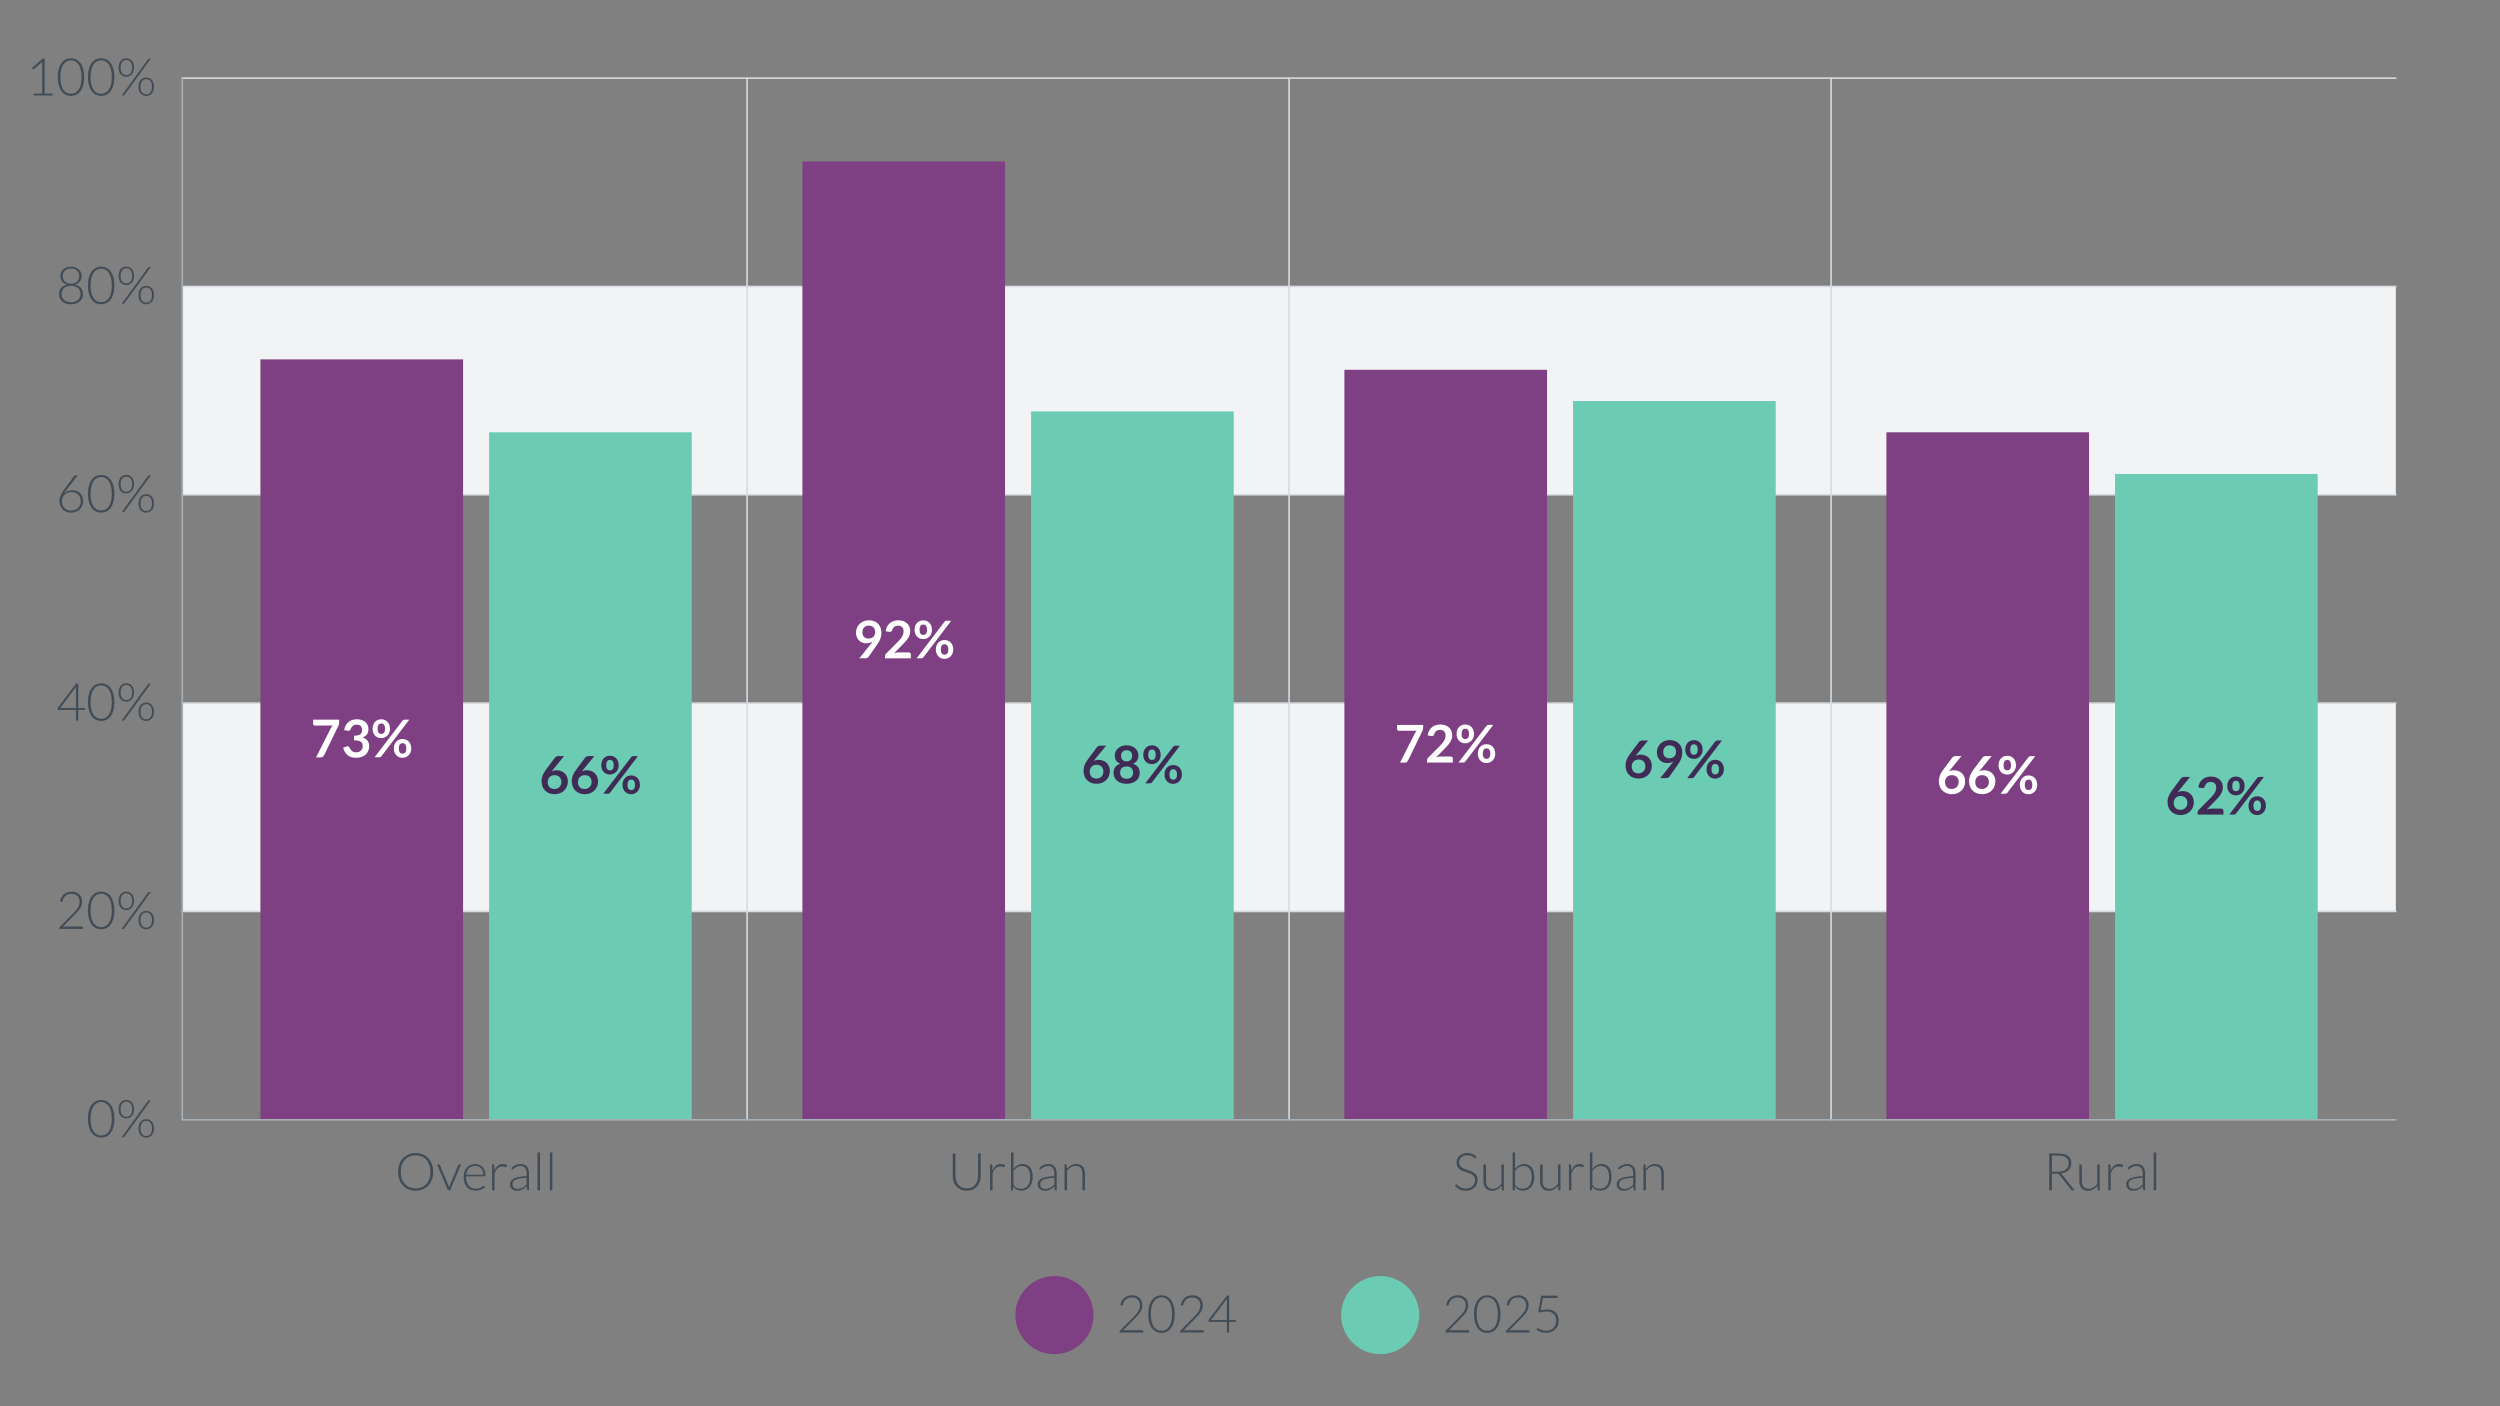 <?xml version="1.0" encoding="UTF-8"?> <svg xmlns="http://www.w3.org/2000/svg" id="a" viewBox="0 0 768 432"><rect x="0" y="0" width="768" height="432" fill="#808080" stroke="none"/><defs><style>.b{fill:#414c56;}.c{fill:#7e4082;}.d{fill:#6bccb3;}.e{fill:#f1f3f5;}.f{fill:#fff;}.g{fill:#402b56;}.h{fill:#a6b0b9;}.i{fill:#d5dbe0;}</style></defs><rect class="e" x="56" y="216" width="680" height="64"></rect><rect class="e" x="56" y="88" width="680" height="64"></rect><path class="i" d="M229.5,344.25c-.14,0-.25-.11-.25-.25V24c0-.14.11-.25.25-.25s.25.11.25.25v320c0,.14-.11.25-.25.25Z"></path><path class="i" d="M396,344.25c-.14,0-.25-.11-.25-.25V24c0-.14.11-.25.25-.25s.25.11.25.25v320c0,.14-.11.25-.25.25Z"></path><path class="i" d="M562.5,344.25c-.14,0-.25-.11-.25-.25V24c0-.14.11-.25.25-.25s.25.11.25.25v320c0,.14-.11.25-.25.25Z"></path><path class="i" d="M736,280.25H56c-.14,0-.25-.11-.25-.25s.11-.25.25-.25h680c.14,0,.25.11.25.25s-.11.25-.25.25Z"></path><path class="i" d="M736,216.25H56c-.14,0-.25-.11-.25-.25s.11-.25.25-.25h680c.14,0,.25.11.25.25s-.11.25-.25.25Z"></path><path class="i" d="M736,152.25H56c-.14,0-.25-.11-.25-.25s.11-.25.25-.25h680c.14,0,.25.11.25.25s-.11.25-.25.25Z"></path><path class="i" d="M736,88.25H56c-.14,0-.25-.11-.25-.25s.11-.25.25-.25h680c.14,0,.25.11.25.25s-.11.25-.25.25Z"></path><path class="i" d="M736,24.25H56c-.14,0-.25-.11-.25-.25s.11-.25.25-.25h680c.14,0,.25.11.25.25s-.11.25-.25.25Z"></path><path class="b" d="M10.36,28.76h2.6v-9.19c0-.18,0-.37.02-.58l-2.5,2.22c-.05.05-.12.07-.19.07-.09,0-.16-.03-.21-.1l-.23-.32,3.27-2.89h.59v10.78h2.47v.58h-5.83v-.58Z"></path><path class="b" d="M25.86,23.68c0,.99-.11,1.85-.32,2.58s-.5,1.33-.87,1.8c-.37.47-.8.83-1.29,1.06s-1.02.35-1.58.35-1.08-.12-1.58-.35c-.49-.23-.92-.59-1.29-1.06-.37-.47-.66-1.07-.87-1.8-.21-.73-.32-1.58-.32-2.58s.11-1.85.32-2.58c.21-.73.5-1.33.87-1.8.37-.47.8-.83,1.29-1.06.49-.23,1.02-.35,1.58-.35s1.09.12,1.58.35c.49.23.92.59,1.29,1.06.37.47.66,1.07.87,1.8s.32,1.58.32,2.58ZM25.06,23.68c0-.92-.09-1.7-.26-2.35-.18-.65-.41-1.18-.71-1.6-.3-.41-.64-.72-1.04-.91-.4-.19-.81-.29-1.25-.29s-.85.1-1.25.29c-.39.19-.74.49-1.04.91-.3.41-.54.95-.71,1.6-.18.65-.26,1.43-.26,2.35s.09,1.71.26,2.36c.18.65.41,1.18.71,1.59.3.41.65.71,1.04.9.39.19.81.28,1.25.28s.85-.09,1.25-.28c.4-.19.74-.49,1.04-.9.3-.41.53-.94.71-1.59.18-.65.26-1.43.26-2.36Z"></path><path class="b" d="M35.14,23.68c0,.99-.11,1.85-.32,2.58s-.5,1.33-.87,1.8c-.37.47-.8.83-1.29,1.06s-1.02.35-1.58.35-1.08-.12-1.58-.35c-.49-.23-.92-.59-1.29-1.06-.37-.47-.66-1.07-.87-1.8-.21-.73-.32-1.58-.32-2.58s.11-1.85.32-2.58c.21-.73.5-1.33.87-1.8.37-.47.8-.83,1.29-1.06.49-.23,1.02-.35,1.58-.35s1.09.12,1.58.35c.49.23.92.59,1.29,1.06.37.47.66,1.07.87,1.8s.32,1.58.32,2.58ZM34.34,23.68c0-.92-.09-1.7-.26-2.35-.18-.65-.41-1.18-.71-1.6-.3-.41-.64-.72-1.04-.91-.4-.19-.81-.29-1.25-.29s-.85.1-1.25.29c-.39.19-.74.49-1.04.91-.3.41-.54.95-.71,1.6-.18.65-.26,1.43-.26,2.35s.09,1.71.26,2.36c.18.65.41,1.18.71,1.59.3.41.65.71,1.04.9.39.19.81.28,1.25.28s.85-.09,1.25-.28c.4-.19.74-.49,1.04-.9.3-.41.53-.94.71-1.59.18-.65.26-1.43.26-2.36Z"></path><path class="b" d="M41.18,20.75c0,.46-.06.87-.19,1.23-.13.35-.3.65-.52.88-.22.23-.47.41-.76.53-.29.12-.59.18-.91.18s-.64-.06-.93-.18c-.29-.12-.54-.3-.76-.53-.21-.23-.38-.53-.5-.88-.12-.35-.18-.76-.18-1.23s.06-.88.18-1.24c.12-.36.29-.65.5-.89.21-.24.47-.42.76-.54.29-.12.6-.18.93-.18s.64.06.93.18c.29.12.54.3.76.54s.39.53.51.89c.13.36.19.77.19,1.24ZM40.58,20.75c0-.41-.05-.76-.14-1.06-.09-.29-.22-.53-.38-.72-.16-.19-.35-.33-.57-.42-.22-.09-.44-.13-.68-.13s-.47.04-.68.13c-.21.09-.4.23-.56.42-.16.19-.29.43-.38.72-.09.29-.14.65-.14,1.06s.05.76.14,1.05c.09.29.22.53.38.72.16.19.35.32.56.41.21.09.44.13.68.13s.47-.04.68-.13c.22-.09.41-.23.57-.41.16-.19.29-.43.38-.72.09-.29.14-.64.14-1.05ZM45.48,18.17s.07-.08.12-.1c.04-.03.11-.04.18-.04h.54l-8.13,11.18c-.07.1-.16.14-.28.14h-.54l8.12-11.18ZM47.3,26.66c0,.46-.06.87-.19,1.23s-.3.65-.52.88c-.22.23-.47.41-.76.53-.29.12-.59.18-.91.18s-.64-.06-.93-.18c-.29-.12-.54-.3-.76-.53s-.38-.53-.5-.88-.18-.76-.18-1.23.06-.88.18-1.24c.12-.36.29-.65.5-.89.21-.24.47-.42.76-.54.29-.12.6-.18.93-.18s.64.06.93.18c.29.12.54.3.76.54.22.24.39.53.51.89.12.36.18.77.18,1.24ZM46.69,26.66c0-.41-.05-.76-.14-1.06-.09-.3-.22-.54-.38-.73-.16-.19-.35-.33-.56-.42-.22-.09-.44-.13-.68-.13s-.47.04-.68.13c-.22.09-.4.23-.56.42-.16.19-.29.43-.38.73-.09.3-.14.65-.14,1.06s.05.76.14,1.05c.09.29.22.53.38.72.16.19.35.32.56.41.22.09.44.13.68.13s.47-.04.68-.13c.22-.09.4-.22.56-.41.16-.19.29-.43.38-.72.09-.29.14-.64.14-1.05Z"></path><path class="b" d="M21.81,93.48c-.54,0-1.04-.07-1.49-.22-.45-.14-.84-.35-1.16-.62-.32-.27-.58-.6-.76-.98-.18-.38-.27-.82-.27-1.3,0-.42.06-.79.18-1.11.12-.33.29-.61.51-.85.22-.24.48-.44.78-.6.3-.16.63-.28,1-.36-.33-.1-.62-.23-.88-.39s-.47-.36-.64-.59c-.17-.23-.31-.48-.4-.76s-.14-.58-.14-.9c0-.4.08-.78.23-1.13.15-.35.37-.66.65-.92.28-.26.62-.47,1.03-.62.4-.15.86-.22,1.36-.22s.95.07,1.36.22c.4.15.75.35,1.03.62.29.26.5.57.66.92.15.35.23.73.23,1.13,0,.32-.05.62-.14.9-.09.28-.22.53-.4.76-.18.23-.39.43-.65.59-.26.17-.55.3-.88.39.36.08.7.2,1,.36.3.16.56.36.78.6s.39.52.51.85c.12.33.18.7.18,1.11,0,.48-.09.91-.27,1.3s-.43.71-.76.98-.71.48-1.16.62c-.45.14-.95.22-1.49.22ZM21.81,92.87c.43,0,.83-.06,1.18-.18.35-.12.66-.29.92-.51.26-.22.45-.49.59-.8s.21-.65.21-1.03c0-.5-.09-.91-.27-1.24-.18-.33-.41-.59-.7-.79-.28-.2-.59-.34-.94-.42-.34-.08-.67-.12-.99-.12s-.65.04-.99.12c-.34.08-.65.22-.94.42s-.51.46-.7.79c-.18.33-.27.74-.27,1.24,0,.38.07.72.21,1.03s.33.57.59.8c.25.22.56.39.92.51.36.12.75.18,1.18.18ZM21.81,87.16c.43,0,.81-.07,1.12-.2s.58-.31.79-.53c.21-.22.36-.47.46-.76.1-.28.15-.58.15-.88,0-.33-.06-.63-.17-.91-.11-.28-.28-.52-.49-.73s-.48-.37-.79-.49c-.31-.12-.67-.18-1.07-.18s-.76.06-1.07.18c-.32.12-.58.28-.8.49-.22.21-.38.45-.49.73-.11.28-.17.58-.17.91,0,.3.05.6.15.88.1.28.25.53.46.76.21.22.47.4.79.53s.69.2,1.13.2Z"></path><path class="b" d="M35.14,87.69c0,.99-.11,1.85-.32,2.58s-.5,1.33-.87,1.8c-.37.47-.8.83-1.29,1.06s-1.02.35-1.58.35-1.08-.12-1.58-.35c-.49-.23-.92-.59-1.29-1.06-.37-.47-.66-1.07-.87-1.8-.21-.73-.32-1.58-.32-2.58s.11-1.85.32-2.58c.21-.73.5-1.33.87-1.8.37-.47.8-.83,1.29-1.06.49-.23,1.02-.35,1.58-.35s1.09.12,1.58.35c.49.23.92.59,1.29,1.06.37.47.66,1.07.87,1.8s.32,1.58.32,2.58ZM34.34,87.69c0-.92-.09-1.7-.26-2.35-.18-.65-.41-1.18-.71-1.6-.3-.41-.64-.72-1.04-.91-.4-.19-.81-.29-1.25-.29s-.85.1-1.25.29c-.39.19-.74.49-1.04.91-.3.41-.54.95-.71,1.6-.18.65-.26,1.43-.26,2.35s.09,1.71.26,2.36c.18.65.41,1.18.71,1.59.3.41.65.71,1.04.9.39.19.81.28,1.25.28s.85-.09,1.25-.28c.4-.19.74-.49,1.04-.9.3-.41.53-.94.71-1.59.18-.65.26-1.43.26-2.36Z"></path><path class="b" d="M41.18,84.75c0,.46-.06.87-.19,1.23-.13.35-.3.65-.52.88-.22.23-.47.41-.76.53-.29.12-.59.18-.91.18s-.64-.06-.93-.18c-.29-.12-.54-.3-.76-.53-.21-.23-.38-.53-.5-.88-.12-.35-.18-.76-.18-1.23s.06-.88.18-1.24c.12-.36.29-.65.5-.89.21-.24.47-.42.76-.54.29-.12.6-.18.93-.18s.64.06.93.18c.29.12.54.3.76.54s.39.53.51.89c.13.36.19.77.19,1.24ZM40.58,84.75c0-.41-.05-.76-.14-1.06-.09-.29-.22-.53-.38-.72-.16-.19-.35-.33-.57-.42-.22-.09-.44-.13-.68-.13s-.47.04-.68.13c-.21.09-.4.23-.56.42-.16.19-.29.43-.38.72-.09.29-.14.65-.14,1.06s.05.76.14,1.05c.09.29.22.53.38.72.16.19.35.32.56.41.21.09.44.13.68.13s.47-.04.68-.13c.22-.09.41-.23.57-.41.16-.19.29-.43.38-.72.09-.29.14-.64.14-1.05ZM45.48,82.17s.07-.08.12-.1c.04-.03.11-.04.18-.04h.54l-8.13,11.18c-.07.1-.16.14-.28.14h-.54l8.12-11.18ZM47.3,90.66c0,.46-.06.87-.19,1.23s-.3.65-.52.88c-.22.23-.47.41-.76.53-.29.12-.59.18-.91.18s-.64-.06-.93-.18c-.29-.12-.54-.3-.76-.53s-.38-.53-.5-.88-.18-.76-.18-1.23.06-.88.18-1.24c.12-.36.29-.65.5-.89.21-.24.47-.42.76-.54.29-.12.6-.18.93-.18s.64.06.93.18c.29.12.54.3.76.54.22.24.39.53.51.89.12.36.18.77.18,1.24ZM46.69,90.66c0-.41-.05-.76-.14-1.06-.09-.3-.22-.54-.38-.73-.16-.19-.35-.33-.56-.42-.22-.09-.44-.13-.68-.13s-.47.04-.68.13c-.22.09-.4.23-.56.42-.16.19-.29.43-.38.73-.09.3-.14.65-.14,1.06s.05.76.14,1.05c.09.29.22.53.38.72.16.19.35.32.56.41.22.09.44.13.68.13s.47-.04.68-.13c.22-.09.4-.22.56-.41.16-.19.29-.43.38-.72.09-.29.14-.64.14-1.05Z"></path><path class="b" d="M22.19,150.58c.48,0,.93.08,1.34.24.41.16.76.39,1.06.68.3.29.53.64.7,1.06s.25.88.25,1.39-.09.98-.28,1.42c-.18.43-.44.81-.77,1.12-.33.31-.72.56-1.18.74-.46.18-.96.26-1.51.26s-1.01-.09-1.45-.26c-.44-.17-.81-.42-1.12-.74-.31-.32-.55-.71-.72-1.17-.17-.46-.26-.98-.26-1.56,0-.44.11-.94.34-1.5.22-.56.59-1.18,1.1-1.88l3.09-4.16c.09-.12.23-.18.41-.18h.67l-3.38,4.41c-.17.22-.32.42-.46.62-.14.19-.26.38-.38.57.31-.33.69-.58,1.12-.76.43-.18.9-.28,1.42-.28ZM19,153.93c0,.42.07.81.2,1.17.13.36.32.67.56.92.24.26.53.46.88.6s.74.22,1.17.22c.46,0,.87-.07,1.24-.22s.68-.34.94-.6c.26-.25.46-.55.6-.9s.21-.73.21-1.14c0-.43-.07-.82-.2-1.17s-.33-.65-.58-.89-.54-.43-.88-.56c-.34-.13-.72-.2-1.14-.2-.47,0-.89.08-1.26.24-.37.16-.68.37-.94.63-.26.26-.45.55-.58.88-.13.33-.2.66-.2,1Z"></path><path class="b" d="M35.14,151.69c0,.99-.11,1.85-.32,2.58s-.5,1.33-.87,1.8c-.37.47-.8.83-1.29,1.06s-1.02.35-1.58.35-1.08-.12-1.58-.35c-.49-.23-.92-.59-1.29-1.06-.37-.47-.66-1.07-.87-1.8-.21-.73-.32-1.58-.32-2.58s.11-1.85.32-2.58c.21-.73.5-1.33.87-1.8.37-.47.8-.83,1.29-1.06.49-.23,1.02-.35,1.58-.35s1.09.12,1.58.35c.49.23.92.59,1.29,1.06.37.47.66,1.07.87,1.8s.32,1.58.32,2.58ZM34.34,151.69c0-.92-.09-1.7-.26-2.35-.18-.65-.41-1.18-.71-1.6-.3-.41-.64-.72-1.04-.91-.4-.19-.81-.29-1.25-.29s-.85.1-1.25.29c-.39.19-.74.49-1.04.91-.3.41-.54.95-.71,1.6-.18.65-.26,1.43-.26,2.35s.09,1.71.26,2.36c.18.65.41,1.18.71,1.59.3.41.65.71,1.04.9.39.19.81.28,1.25.28s.85-.09,1.25-.28c.4-.19.74-.49,1.04-.9.3-.41.53-.94.71-1.59.18-.65.26-1.43.26-2.36Z"></path><path class="b" d="M41.18,148.75c0,.46-.06.87-.19,1.23-.13.35-.3.65-.52.88-.22.23-.47.41-.76.53-.29.12-.59.18-.91.18s-.64-.06-.93-.18c-.29-.12-.54-.3-.76-.53-.21-.23-.38-.53-.5-.88-.12-.35-.18-.76-.18-1.23s.06-.88.18-1.24c.12-.36.29-.65.5-.89.21-.24.47-.42.76-.54.29-.12.6-.18.93-.18s.64.06.93.18c.29.12.54.3.76.54s.39.53.51.89c.13.36.19.77.19,1.24ZM40.58,148.75c0-.41-.05-.76-.14-1.06-.09-.29-.22-.53-.38-.72-.16-.19-.35-.33-.57-.42-.22-.09-.44-.13-.68-.13s-.47.04-.68.13c-.21.09-.4.23-.56.42-.16.19-.29.43-.38.72-.09.29-.14.65-.14,1.06s.05.76.14,1.05c.09.29.22.53.38.72.16.19.35.32.56.41.21.09.44.13.68.13s.47-.04.68-.13c.22-.09.41-.23.57-.41.16-.19.29-.43.38-.72.09-.29.14-.64.14-1.05ZM45.48,146.17s.07-.08.12-.1c.04-.03.11-.04.18-.04h.54l-8.13,11.18c-.07.1-.16.14-.28.14h-.54l8.12-11.18ZM47.3,154.66c0,.46-.06.87-.19,1.23s-.3.65-.52.88c-.22.23-.47.41-.76.53-.29.12-.59.18-.91.18s-.64-.06-.93-.18c-.29-.12-.54-.3-.76-.53s-.38-.53-.5-.88-.18-.76-.18-1.23.06-.88.18-1.24c.12-.36.29-.65.5-.89.21-.24.47-.42.76-.54.29-.12.6-.18.93-.18s.64.06.93.18c.29.12.54.3.76.54.22.24.39.53.51.89.12.36.18.77.18,1.24ZM46.69,154.66c0-.41-.05-.76-.14-1.06-.09-.3-.22-.54-.38-.73-.16-.19-.35-.33-.56-.42-.22-.09-.44-.13-.68-.13s-.47.04-.68.13c-.22.09-.4.23-.56.42-.16.19-.29.43-.38.73-.09.3-.14.65-.14,1.06s.05.76.14,1.05c.09.29.22.53.38.72.16.19.35.32.56.41.22.09.44.13.68.13s.47-.04.68-.13c.22-.09.4-.22.56-.41.16-.19.29-.43.38-.72.09-.29.14-.64.14-1.05Z"></path><path class="b" d="M24.04,217.49h2.07v.42c0,.06-.02.11-.05.14-.03.03-.09.05-.16.05h-1.86v3.25h-.69v-3.25h-5.34c-.08,0-.14-.02-.18-.05-.04-.03-.07-.08-.09-.14l-.07-.38,5.69-7.52h.68v7.48ZM23.35,211.57c0-.09,0-.19,0-.29,0-.1.02-.21.03-.31l-4.89,6.53h4.85v-5.93Z"></path><path class="b" d="M35.14,215.69c0,.99-.11,1.85-.32,2.58s-.5,1.33-.87,1.8c-.37.47-.8.83-1.29,1.06s-1.02.35-1.58.35-1.08-.12-1.58-.35c-.49-.23-.92-.59-1.29-1.06-.37-.47-.66-1.07-.87-1.8-.21-.73-.32-1.58-.32-2.58s.11-1.85.32-2.58c.21-.73.5-1.33.87-1.8.37-.47.8-.83,1.29-1.06.49-.23,1.02-.35,1.58-.35s1.09.12,1.58.35c.49.23.92.59,1.29,1.06.37.47.66,1.07.87,1.8s.32,1.58.32,2.58ZM34.34,215.69c0-.92-.09-1.7-.26-2.35-.18-.65-.41-1.18-.71-1.6-.3-.41-.64-.72-1.04-.91-.4-.19-.81-.29-1.25-.29s-.85.1-1.25.29c-.39.19-.74.49-1.04.91-.3.41-.54.95-.71,1.6-.18.65-.26,1.43-.26,2.35s.09,1.71.26,2.36c.18.65.41,1.18.71,1.59.3.41.65.71,1.04.9.39.19.81.28,1.25.28s.85-.09,1.25-.28c.4-.19.74-.49,1.04-.9.3-.41.53-.94.71-1.59.18-.65.26-1.43.26-2.36Z"></path><path class="b" d="M41.18,212.75c0,.46-.06.87-.19,1.23-.13.35-.3.65-.52.88-.22.23-.47.41-.76.53-.29.12-.59.18-.91.18s-.64-.06-.93-.18c-.29-.12-.54-.3-.76-.53-.21-.23-.38-.53-.5-.88-.12-.35-.18-.76-.18-1.23s.06-.88.18-1.24c.12-.36.29-.65.5-.89.21-.24.47-.42.76-.54.29-.12.6-.18.93-.18s.64.06.93.18c.29.12.54.3.76.54s.39.53.51.89c.13.36.19.77.19,1.24ZM40.58,212.75c0-.41-.05-.76-.14-1.06-.09-.29-.22-.53-.38-.72-.16-.19-.35-.33-.57-.42-.22-.09-.44-.13-.68-.13s-.47.04-.68.13c-.21.09-.4.23-.56.42-.16.19-.29.43-.38.72-.09.29-.14.65-.14,1.06s.05.76.14,1.05c.09.29.22.53.38.72.16.19.35.32.56.41.21.09.44.13.68.13s.47-.04.68-.13c.22-.09.41-.23.57-.41.16-.19.29-.43.38-.72.09-.29.14-.64.14-1.05ZM45.48,210.17s.07-.08.12-.1c.04-.03.11-.04.18-.04h.54l-8.13,11.18c-.07.1-.16.14-.28.14h-.54l8.12-11.18ZM47.3,218.66c0,.46-.06.87-.19,1.23s-.3.65-.52.88c-.22.23-.47.41-.76.53-.29.12-.59.18-.91.18s-.64-.06-.93-.18c-.29-.12-.54-.3-.76-.53s-.38-.53-.5-.88-.18-.76-.18-1.23.06-.88.18-1.24c.12-.36.29-.65.5-.89.21-.24.47-.42.76-.54.29-.12.6-.18.93-.18s.64.06.93.18c.29.12.54.3.76.54.22.24.39.53.51.89.12.36.18.77.18,1.24ZM46.69,218.66c0-.41-.05-.76-.14-1.06-.09-.3-.22-.54-.38-.73-.16-.19-.35-.33-.56-.42-.22-.09-.44-.13-.68-.13s-.47.04-.68.13c-.22.09-.4.23-.56.42-.16.19-.29.43-.38.73-.09.3-.14.65-.14,1.06s.05.76.14,1.05c.09.29.22.53.38.72.16.19.35.32.56.41.22.09.44.13.68.13s.47-.04.68-.13c.22-.09.4-.22.56-.41.16-.19.29-.43.38-.72.09-.29.14-.64.14-1.05Z"></path><path class="b" d="M21.98,273.9c.43,0,.84.06,1.24.19.39.13.74.31,1.04.57.3.25.54.57.71.95s.26.83.26,1.34c0,.43-.07.82-.2,1.19s-.31.72-.53,1.05c-.22.34-.48.66-.78.98s-.61.64-.93.97l-3.54,3.62c.17-.04.35-.07.53-.1.18-.02.37-.03.56-.03h4.89c.09,0,.15.03.2.08.05.05.08.12.08.2v.45h-7.3v-.27c0-.06.01-.12.04-.18s.07-.11.11-.16l3.86-3.91c.32-.33.62-.64.89-.94.27-.3.51-.61.71-.92.2-.31.36-.63.47-.95.11-.33.17-.67.17-1.04,0-.42-.07-.78-.21-1.08s-.32-.56-.56-.76c-.23-.2-.5-.34-.8-.44-.3-.1-.62-.14-.95-.14-.36,0-.69.05-.99.16-.3.11-.57.26-.8.46-.23.19-.42.43-.58.7s-.26.56-.32.88c-.05.19-.16.28-.32.28-.01,0-.02,0-.04,0-.02,0-.03,0-.04,0l-.38-.06c.06-.49.2-.92.4-1.3s.45-.7.76-.96.66-.46,1.06-.6c.4-.14.83-.2,1.3-.2Z"></path><path class="b" d="M35.14,279.69c0,.99-.11,1.85-.32,2.58s-.5,1.33-.87,1.8c-.37.47-.8.83-1.29,1.06s-1.02.35-1.58.35-1.08-.12-1.58-.35c-.49-.23-.92-.59-1.29-1.06-.37-.47-.66-1.07-.87-1.8-.21-.73-.32-1.58-.32-2.58s.11-1.85.32-2.58c.21-.73.5-1.33.87-1.8.37-.47.8-.83,1.29-1.06.49-.23,1.02-.35,1.58-.35s1.09.12,1.58.35c.49.23.92.59,1.29,1.06.37.47.66,1.07.87,1.8s.32,1.58.32,2.58ZM34.34,279.69c0-.92-.09-1.7-.26-2.35-.18-.65-.41-1.18-.71-1.6-.3-.41-.64-.72-1.04-.91-.4-.19-.81-.29-1.25-.29s-.85.1-1.25.29c-.39.19-.74.49-1.04.91-.3.41-.54.95-.71,1.6-.18.65-.26,1.43-.26,2.35s.09,1.71.26,2.36c.18.65.41,1.18.71,1.59.3.41.65.71,1.04.9.39.19.81.28,1.25.28s.85-.09,1.25-.28c.4-.19.74-.49,1.04-.9.3-.41.53-.94.71-1.59.18-.65.26-1.43.26-2.36Z"></path><path class="b" d="M41.18,276.75c0,.46-.06.87-.19,1.23-.13.35-.3.65-.52.88-.22.23-.47.41-.76.53-.29.12-.59.18-.91.18s-.64-.06-.93-.18c-.29-.12-.54-.3-.76-.53-.21-.23-.38-.53-.5-.88-.12-.35-.18-.76-.18-1.23s.06-.88.18-1.24c.12-.36.29-.65.5-.89.21-.24.47-.42.76-.54.29-.12.6-.18.93-.18s.64.06.93.18c.29.12.54.3.76.54s.39.53.51.89c.13.36.19.77.19,1.24ZM40.58,276.75c0-.41-.05-.76-.14-1.06-.09-.29-.22-.53-.38-.72-.16-.19-.35-.33-.57-.42-.22-.09-.44-.13-.68-.13s-.47.04-.68.13c-.21.09-.4.23-.56.42-.16.19-.29.43-.38.72-.09.29-.14.65-.14,1.06s.05.76.14,1.05c.09.29.22.53.38.72.16.19.35.32.56.41.21.09.44.13.68.13s.47-.04.68-.13c.22-.09.41-.23.57-.41.16-.19.29-.43.38-.72.09-.29.14-.64.14-1.05ZM45.48,274.17s.07-.08.12-.1c.04-.03.11-.04.18-.04h.54l-8.13,11.18c-.07.1-.16.14-.28.14h-.54l8.12-11.18ZM47.3,282.66c0,.46-.06.87-.19,1.23s-.3.65-.52.88c-.22.23-.47.41-.76.53-.29.12-.59.18-.91.18s-.64-.06-.93-.18c-.29-.12-.54-.3-.76-.53s-.38-.53-.5-.88-.18-.76-.18-1.23.06-.88.18-1.24c.12-.36.29-.65.5-.89.21-.24.47-.42.76-.54.29-.12.6-.18.93-.18s.64.06.93.18c.29.12.54.3.76.54.22.24.39.53.51.89.12.36.18.77.18,1.24ZM46.69,282.66c0-.41-.05-.76-.14-1.06-.09-.3-.22-.54-.38-.73-.16-.19-.35-.33-.56-.42-.22-.09-.44-.13-.68-.13s-.47.04-.68.13c-.22.09-.4.23-.56.42-.16.19-.29.43-.38.73-.09.3-.14.65-.14,1.06s.05.76.14,1.05c.09.29.22.53.38.72.16.19.35.32.56.41.22.09.44.13.68.13s.47-.04.68-.13c.22-.09.4-.22.56-.41.16-.19.29-.43.38-.72.09-.29.14-.64.14-1.05Z"></path><path class="b" d="M35.14,343.69c0,.99-.11,1.85-.32,2.58s-.5,1.33-.87,1.8c-.37.47-.8.83-1.29,1.06s-1.02.35-1.58.35-1.08-.12-1.58-.35c-.49-.23-.92-.59-1.29-1.06-.37-.47-.66-1.07-.87-1.8-.21-.73-.32-1.58-.32-2.58s.11-1.85.32-2.58c.21-.73.5-1.33.87-1.8.37-.47.8-.83,1.29-1.06.49-.23,1.02-.35,1.58-.35s1.09.12,1.58.35c.49.23.92.59,1.29,1.06.37.47.66,1.07.87,1.8s.32,1.58.32,2.58ZM34.34,343.69c0-.92-.09-1.7-.26-2.35-.18-.65-.41-1.18-.71-1.6-.3-.41-.64-.72-1.04-.91-.4-.19-.81-.29-1.25-.29s-.85.1-1.25.29c-.39.19-.74.49-1.04.91-.3.41-.54.95-.71,1.6-.18.65-.26,1.43-.26,2.35s.09,1.71.26,2.36c.18.65.41,1.18.71,1.59.3.41.65.71,1.04.9.39.19.81.28,1.25.28s.85-.09,1.25-.28c.4-.19.74-.49,1.04-.9.3-.41.53-.94.71-1.59.18-.65.26-1.43.26-2.36Z"></path><path class="b" d="M41.18,340.75c0,.46-.06.87-.19,1.23-.13.35-.3.65-.52.88-.22.23-.47.41-.76.53-.29.12-.59.18-.91.18s-.64-.06-.93-.18c-.29-.12-.54-.3-.76-.53-.21-.23-.38-.53-.5-.88-.12-.35-.18-.76-.18-1.23s.06-.88.18-1.24c.12-.36.29-.65.5-.89.21-.24.47-.42.76-.54.29-.12.6-.18.93-.18s.64.06.93.18c.29.12.54.3.76.54s.39.53.51.89c.13.36.19.77.19,1.24ZM40.58,340.75c0-.41-.05-.76-.14-1.06-.09-.29-.22-.53-.38-.72-.16-.19-.35-.33-.57-.42-.22-.09-.44-.13-.68-.13s-.47.04-.68.13c-.21.09-.4.23-.56.42-.16.19-.29.43-.38.72-.09.29-.14.65-.14,1.06s.05.76.14,1.05c.09.29.22.53.38.72.16.19.35.32.56.41.21.09.44.13.68.13s.47-.04.68-.13c.22-.09.41-.23.57-.41.16-.19.29-.43.38-.72.09-.29.14-.64.14-1.05ZM45.48,338.17s.07-.08.12-.1c.04-.03.11-.04.18-.04h.54l-8.13,11.18c-.07.1-.16.14-.28.14h-.54l8.12-11.18ZM47.3,346.66c0,.46-.06.87-.19,1.23s-.3.65-.52.88c-.22.23-.47.41-.76.53-.29.12-.59.18-.91.18s-.64-.06-.93-.18c-.29-.12-.54-.3-.76-.53s-.38-.53-.5-.88-.18-.76-.18-1.23.06-.88.18-1.24c.12-.36.29-.65.5-.89.21-.24.47-.42.76-.54.29-.12.6-.18.93-.18s.64.06.93.18c.29.12.54.3.76.54.22.24.39.53.51.89.12.36.18.77.18,1.24ZM46.69,346.66c0-.41-.05-.76-.14-1.06-.09-.3-.22-.54-.38-.73-.16-.19-.35-.33-.56-.42-.22-.09-.44-.13-.68-.13s-.47.04-.68.13c-.22.09-.4.23-.56.42-.16.19-.29.43-.38.73-.09.3-.14.65-.14,1.06s.05.76.14,1.05c.09.29.22.53.38.72.16.19.35.32.56.41.22.09.44.13.68.13s.47-.04.68-.13c.22-.09.4-.22.56-.41.16-.19.29-.43.38-.72.09-.29.14-.64.14-1.05Z"></path><path class="b" d="M133.07,360c0,.87-.13,1.67-.39,2.38-.26.71-.63,1.32-1.1,1.82-.47.5-1.04.89-1.7,1.17s-1.39.41-2.2.41-1.52-.14-2.18-.41c-.66-.27-1.23-.66-1.7-1.17-.47-.5-.84-1.11-1.11-1.82-.26-.71-.4-1.51-.4-2.38s.13-1.66.4-2.37c.26-.71.63-1.32,1.11-1.82.47-.5,1.04-.89,1.7-1.17.66-.28,1.39-.42,2.18-.42s1.54.14,2.2.41,1.23.67,1.7,1.17c.47.51.84,1.12,1.1,1.83.26.71.39,1.5.39,2.37ZM132.22,360c0-.79-.11-1.5-.33-2.13-.22-.63-.53-1.16-.92-1.6-.4-.44-.88-.77-1.44-1-.56-.23-1.18-.35-1.86-.35s-1.29.12-1.84.35c-.56.23-1.04.57-1.44,1-.4.44-.71.97-.94,1.6-.22.63-.33,1.34-.33,2.13s.11,1.51.33,2.13c.22.63.53,1.16.94,1.6.4.44.88.77,1.44,1,.56.23,1.17.34,1.84.34s1.3-.11,1.86-.34c.56-.23,1.04-.56,1.44-1,.4-.44.71-.97.92-1.6s.33-1.34.33-2.13Z"></path><path class="b" d="M138.28,365.67h-.67l-3.36-7.96h.6c.08,0,.13.02.18.06.04.04.08.08.1.13l2.62,6.28c.05.12.09.24.12.35.03.11.05.22.08.34.03-.11.05-.23.08-.34s.07-.23.12-.35l2.64-6.28c.03-.06.06-.11.11-.14.05-.03.1-.05.16-.05h.58l-3.36,7.96Z"></path><path class="b" d="M145.99,357.58c.45,0,.86.08,1.24.23.38.15.71.38.99.68.28.3.5.66.66,1.09.16.43.24.93.24,1.49,0,.12-.02.2-.05.24-.04.04-.09.06-.16.06h-5.74v.15c0,.6.07,1.12.21,1.58.14.45.34.83.59,1.14s.57.54.93.69c.36.15.77.23,1.22.23.4,0,.75-.04,1.04-.13.29-.09.54-.19.74-.3.2-.11.36-.21.48-.3.12-.09.2-.13.26-.13.07,0,.12.03.16.08l.21.26c-.13.16-.3.31-.51.45-.21.14-.45.26-.7.36s-.54.18-.83.24c-.3.06-.59.09-.89.09-.54,0-1.04-.09-1.49-.28-.45-.19-.83-.47-1.15-.83-.32-.36-.57-.81-.74-1.33-.18-.53-.26-1.13-.26-1.8,0-.57.08-1.1.24-1.58.16-.48.4-.9.7-1.25s.68-.62,1.13-.82.95-.3,1.52-.3ZM146.01,358.15c-.41,0-.78.06-1.1.19-.32.13-.61.31-.84.55-.24.24-.43.53-.58.86-.15.34-.24.71-.29,1.13h5.24c0-.43-.06-.81-.18-1.15s-.28-.63-.5-.86c-.21-.23-.47-.41-.77-.54-.3-.13-.63-.19-.99-.19Z"></path><path class="b" d="M151.17,365.67v-7.96h.4c.09,0,.16.02.2.06.04.04.06.1.07.19l.06,1.68c.26-.65.6-1.15,1.02-1.52.43-.37.95-.55,1.58-.55.24,0,.46.03.66.08.2.05.39.12.58.22l-.1.53c-.02.09-.07.13-.16.13-.03,0-.08-.01-.14-.03-.06-.02-.13-.05-.22-.07-.09-.03-.2-.05-.32-.07-.13-.02-.27-.03-.44-.03-.6,0-1.1.19-1.48.56s-.7.91-.94,1.62v5.18h-.76Z"></path><path class="b" d="M162.2,365.67c-.16,0-.26-.07-.3-.22l-.11-1.02c-.22.21-.44.41-.65.58-.22.17-.44.31-.68.43-.23.12-.49.21-.76.27-.27.06-.57.09-.9.09-.27,0-.54-.04-.79-.12-.26-.08-.48-.2-.68-.37-.2-.17-.36-.38-.48-.64-.12-.26-.18-.57-.18-.93,0-.34.1-.65.29-.94.19-.29.49-.54.9-.75s.93-.38,1.58-.51c.64-.13,1.41-.2,2.32-.22v-.83c0-.74-.16-1.3-.48-1.7-.32-.4-.79-.6-1.41-.6-.38,0-.71.05-.98.16-.27.11-.5.22-.68.35s-.34.25-.46.35-.22.16-.3.16c-.11,0-.19-.05-.24-.14l-.14-.23c.42-.42.85-.73,1.31-.94.46-.21.98-.32,1.56-.32.43,0,.8.07,1.12.2s.58.33.8.58c.21.25.37.56.48.92.11.36.16.76.16,1.2v5.18h-.3ZM159,365.24c.31,0,.59-.03.85-.1s.5-.16.72-.28c.22-.12.43-.26.62-.43.19-.17.38-.34.57-.54v-2.07c-.76.02-1.41.08-1.96.17-.55.09-1,.22-1.35.38-.35.16-.62.35-.78.57-.17.22-.25.47-.25.76,0,.27.04.5.13.69.09.19.2.35.35.48.14.13.31.22.5.28.19.06.39.09.6.09Z"></path><path class="b" d="M165.89,354.03v11.64h-.76v-11.64h.76Z"></path><path class="b" d="M169.69,354.03v11.64h-.76v-11.64h.76Z"></path><path class="b" d="M296.98,365.08c.54,0,1.03-.09,1.46-.28.43-.19.79-.45,1.09-.79s.53-.73.68-1.19.24-.95.24-1.48v-7h.82v7c0,.62-.1,1.21-.3,1.75-.2.54-.48,1.01-.85,1.42-.37.4-.82.72-1.35.95-.53.23-1.13.34-1.79.34s-1.26-.11-1.79-.34c-.53-.23-.98-.55-1.35-.95-.37-.4-.65-.87-.85-1.42-.2-.54-.3-1.12-.3-1.75v-7h.82v6.99c0,.53.08,1.02.24,1.48s.38.85.68,1.19c.3.34.66.6,1.09.79.43.19.92.29,1.46.29Z"></path><path class="b" d="M304.15,365.67v-7.96h.4c.09,0,.16.02.2.06.04.04.06.1.07.19l.06,1.68c.26-.65.6-1.15,1.02-1.52.43-.37.95-.55,1.58-.55.24,0,.46.03.66.08.2.05.39.12.58.22l-.1.53c-.02.09-.07.13-.16.13-.03,0-.08-.01-.14-.03-.06-.02-.13-.05-.22-.07-.09-.03-.2-.05-.32-.07-.13-.02-.27-.03-.44-.03-.6,0-1.1.19-1.48.56s-.7.91-.94,1.62v5.18h-.76Z"></path><path class="b" d="M310.58,365.67v-11.64h.76v5.07c.36-.47.77-.84,1.23-1.11s.99-.41,1.57-.41c.98,0,1.74.34,2.28,1.01.55.67.82,1.69.82,3.04,0,.58-.08,1.12-.23,1.63-.15.5-.38.94-.67,1.31-.3.37-.66.66-1.09.88-.43.21-.93.32-1.49.32s-1.03-.11-1.43-.32c-.4-.22-.74-.53-1.03-.96l-.05.98c-.02.13-.09.2-.21.2h-.46ZM313.92,358.19c-.53,0-1.01.14-1.43.41-.43.27-.81.65-1.15,1.14v4.2c.3.46.64.78,1.01.96s.79.28,1.27.28.88-.09,1.23-.26.65-.41.89-.72c.24-.31.42-.69.54-1.12.12-.43.18-.91.18-1.44,0-1.18-.22-2.05-.66-2.61-.44-.56-1.07-.84-1.88-.84Z"></path><path class="b" d="M324.32,365.67c-.16,0-.26-.07-.3-.22l-.11-1.02c-.22.21-.44.41-.65.58-.22.17-.44.31-.68.43-.23.12-.49.21-.76.27-.27.06-.57.09-.9.09-.27,0-.54-.04-.79-.12-.26-.08-.48-.2-.68-.37-.2-.17-.36-.38-.48-.64-.12-.26-.18-.57-.18-.93,0-.34.1-.65.29-.94.19-.29.49-.54.9-.75s.93-.38,1.58-.51c.64-.13,1.41-.2,2.32-.22v-.83c0-.74-.16-1.3-.48-1.7-.32-.4-.79-.6-1.41-.6-.38,0-.71.05-.98.16-.27.11-.5.22-.68.35s-.34.25-.46.35-.22.16-.3.16c-.11,0-.19-.05-.24-.14l-.14-.23c.42-.42.85-.73,1.31-.94.46-.21.98-.32,1.56-.32.43,0,.8.07,1.12.2s.58.33.8.58c.21.25.37.56.48.92.11.36.16.76.16,1.2v5.18h-.3ZM321.12,365.24c.31,0,.59-.03.85-.1s.5-.16.72-.28c.22-.12.43-.26.62-.43.19-.17.38-.34.57-.54v-2.07c-.76.02-1.41.08-1.96.17-.55.09-1,.22-1.35.38-.35.16-.62.35-.78.57-.17.22-.25.47-.25.76,0,.27.04.5.13.69.09.19.2.35.35.48.14.13.31.22.5.28.19.06.39.09.6.09Z"></path><path class="b" d="M327.02,365.67v-7.96h.42c.14,0,.22.07.24.2l.07,1.2c.36-.46.79-.83,1.27-1.11s1.02-.42,1.61-.42c.44,0,.82.07,1.16.21.33.14.61.34.83.6.22.26.38.58.5.94.11.37.17.78.17,1.25v5.09h-.76v-5.09c0-.75-.17-1.33-.51-1.76-.34-.42-.86-.64-1.57-.64-.52,0-1.01.13-1.46.4s-.85.64-1.2,1.11v5.97h-.76Z"></path><path class="b" d="M453.44,355.72c-.05.09-.12.14-.21.14-.07,0-.16-.05-.27-.15-.11-.1-.26-.21-.45-.33-.19-.12-.42-.23-.7-.33-.28-.1-.63-.15-1.04-.15s-.77.06-1.09.18c-.31.12-.58.28-.79.48-.21.2-.37.44-.48.7-.11.27-.17.55-.17.84,0,.38.08.7.25.95.16.25.38.46.64.64.27.18.57.32.91.44.34.12.69.24,1.05.36.36.12.71.25,1.04.39.34.14.64.32.91.53.27.21.48.48.65.79.16.31.24.7.24,1.16s-.08.92-.24,1.34c-.16.42-.4.78-.71,1.09-.31.31-.69.55-1.14.73-.45.18-.96.27-1.54.27-.75,0-1.39-.13-1.93-.4-.54-.26-1.01-.63-1.42-1.08l.22-.35c.06-.08.14-.12.22-.12.05,0,.11.03.18.1.08.06.17.14.27.24s.24.19.38.3.32.21.52.3c.2.09.42.17.68.24.26.06.55.1.87.1.45,0,.85-.07,1.2-.2s.65-.32.89-.56c.24-.23.43-.51.56-.84s.19-.67.19-1.04c0-.4-.08-.73-.25-.99-.16-.26-.38-.47-.64-.65-.27-.17-.57-.32-.91-.44-.34-.12-.69-.23-1.05-.34-.36-.11-.71-.24-1.04-.38-.34-.14-.64-.32-.91-.53-.27-.22-.48-.49-.65-.81-.16-.32-.24-.73-.24-1.21,0-.38.07-.74.22-1.1.14-.35.35-.66.63-.93.28-.27.62-.49,1.03-.65.41-.16.87-.24,1.4-.24.59,0,1.12.09,1.58.28.47.19.89.47,1.28.86l-.19.37Z"></path><path class="b" d="M456.5,357.71v5.09c0,.75.17,1.33.51,1.76.34.42.86.64,1.56.64.52,0,1-.13,1.45-.4s.85-.63,1.21-1.1v-5.98h.76v7.96h-.42c-.15,0-.22-.07-.23-.21l-.07-1.18c-.37.46-.79.83-1.28,1.1-.48.28-1.02.42-1.61.42-.44,0-.83-.07-1.16-.21-.33-.14-.61-.34-.83-.6s-.38-.58-.5-.94c-.11-.37-.17-.78-.17-1.25v-5.09h.76Z"></path><path class="b" d="M464.67,365.67v-11.64h.76v5.07c.36-.47.77-.84,1.23-1.11s.99-.41,1.57-.41c.98,0,1.74.34,2.28,1.01.55.67.82,1.69.82,3.04,0,.58-.08,1.12-.23,1.63-.15.5-.38.94-.67,1.31-.3.37-.66.66-1.09.88-.43.21-.93.32-1.49.32s-1.03-.11-1.43-.32c-.4-.22-.74-.53-1.03-.96l-.05.98c-.02.13-.09.2-.21.2h-.46ZM468.01,358.19c-.53,0-1.01.14-1.43.41-.43.27-.81.65-1.15,1.14v4.2c.3.46.64.78,1.01.96s.79.28,1.27.28.88-.09,1.23-.26.65-.41.89-.72c.24-.31.42-.69.54-1.12.12-.43.18-.91.18-1.44,0-1.18-.22-2.05-.66-2.61-.44-.56-1.07-.84-1.88-.84Z"></path><path class="b" d="M473.89,357.71v5.09c0,.75.17,1.33.51,1.76.34.42.86.64,1.56.64.52,0,1-.13,1.45-.4s.85-.63,1.21-1.1v-5.98h.76v7.96h-.42c-.15,0-.22-.07-.23-.21l-.07-1.18c-.37.46-.79.83-1.28,1.1-.48.28-1.02.42-1.61.42-.44,0-.83-.07-1.16-.21-.33-.14-.61-.34-.83-.6s-.38-.58-.5-.94c-.11-.37-.17-.78-.17-1.25v-5.09h.76Z"></path><path class="b" d="M481.98,365.67v-7.96h.4c.09,0,.16.02.2.06.04.04.06.1.07.19l.06,1.68c.26-.65.6-1.15,1.02-1.52.43-.37.95-.55,1.58-.55.24,0,.46.03.66.08.2.05.39.12.58.22l-.1.53c-.02.09-.07.13-.16.13-.03,0-.08-.01-.14-.03-.06-.02-.13-.05-.22-.07-.09-.03-.2-.05-.32-.07-.13-.02-.27-.03-.44-.03-.6,0-1.1.19-1.48.56s-.7.91-.94,1.62v5.18h-.76Z"></path><path class="b" d="M488.42,365.67v-11.64h.76v5.07c.36-.47.77-.84,1.23-1.11s.99-.41,1.57-.41c.98,0,1.74.34,2.28,1.01.55.67.82,1.69.82,3.04,0,.58-.08,1.12-.23,1.63-.15.5-.38.94-.67,1.31-.3.37-.66.66-1.09.88-.43.21-.93.32-1.49.32s-1.03-.11-1.43-.32c-.4-.22-.74-.53-1.03-.96l-.05.98c-.02.13-.09.2-.21.2h-.46ZM491.76,358.19c-.53,0-1.01.14-1.43.41-.43.27-.81.65-1.15,1.14v4.2c.3.46.64.78,1.01.96s.79.28,1.27.28.88-.09,1.23-.26.65-.41.89-.72c.24-.31.42-.69.54-1.12.12-.43.18-.91.18-1.44,0-1.18-.22-2.05-.66-2.61-.44-.56-1.07-.84-1.88-.84Z"></path><path class="b" d="M502.15,365.67c-.16,0-.26-.07-.3-.22l-.11-1.02c-.22.21-.44.41-.65.58-.22.17-.44.31-.68.43-.23.12-.49.21-.76.27-.27.06-.57.09-.9.09-.27,0-.54-.04-.79-.12-.26-.08-.48-.2-.68-.37-.2-.17-.36-.38-.48-.64-.12-.26-.18-.57-.18-.93,0-.34.1-.65.29-.94.19-.29.49-.54.9-.75s.93-.38,1.58-.51c.64-.13,1.41-.2,2.32-.22v-.83c0-.74-.16-1.3-.48-1.7-.32-.4-.79-.6-1.41-.6-.38,0-.71.05-.98.16-.27.11-.5.22-.68.35s-.34.25-.46.35-.22.16-.3.16c-.11,0-.19-.05-.24-.14l-.14-.23c.42-.42.85-.73,1.31-.94.46-.21.98-.32,1.56-.32.43,0,.8.07,1.12.2s.58.33.8.58c.21.25.37.56.48.92.11.36.16.76.16,1.2v5.18h-.3ZM498.95,365.24c.31,0,.59-.03.85-.1s.5-.16.72-.28c.22-.12.43-.26.62-.43.19-.17.38-.34.57-.54v-2.07c-.76.02-1.41.08-1.96.17-.55.09-1,.22-1.35.38-.35.16-.62.35-.78.57-.17.22-.25.47-.25.76,0,.27.04.5.13.69.09.19.2.35.35.48.14.13.31.22.5.28.19.06.39.09.6.09Z"></path><path class="b" d="M504.86,365.67v-7.96h.42c.14,0,.22.07.24.2l.07,1.2c.36-.46.79-.83,1.27-1.11s1.02-.42,1.61-.42c.44,0,.82.07,1.16.21.33.14.61.34.83.6.22.26.38.58.5.94.11.37.17.78.17,1.25v5.09h-.76v-5.09c0-.75-.17-1.33-.51-1.76-.34-.42-.86-.64-1.57-.64-.52,0-1.01.13-1.46.4s-.85.64-1.2,1.11v5.97h-.76Z"></path><path class="b" d="M630.34,360.55v5.12h-.82v-11.32h2.89c1.31,0,2.28.25,2.93.76.64.5.97,1.24.97,2.22,0,.43-.08.83-.22,1.18-.15.36-.36.67-.64.94s-.62.49-1.01.66-.84.29-1.34.34c.13.08.24.19.34.32l3.9,4.9h-.71c-.08,0-.16-.02-.22-.05s-.12-.09-.18-.16l-3.62-4.59c-.09-.12-.19-.2-.29-.25-.1-.05-.27-.07-.48-.07h-1.48ZM630.34,359.94h1.97c.5,0,.95-.06,1.35-.18.4-.12.73-.29,1.01-.52.28-.22.48-.49.63-.81.14-.31.22-.67.22-1.06,0-.81-.26-1.4-.79-1.79-.53-.39-1.3-.58-2.3-.58h-2.07v4.94Z"></path><path class="b" d="M639.55,357.71v5.09c0,.75.17,1.33.51,1.76.34.42.86.64,1.56.64.52,0,1-.13,1.45-.4s.85-.63,1.21-1.1v-5.98h.76v7.96h-.42c-.15,0-.22-.07-.23-.21l-.07-1.18c-.37.46-.79.83-1.28,1.1-.48.28-1.02.42-1.61.42-.44,0-.83-.07-1.16-.21-.33-.14-.61-.34-.83-.6s-.38-.58-.5-.94c-.11-.37-.17-.78-.17-1.25v-5.09h.76Z"></path><path class="b" d="M647.65,365.67v-7.96h.4c.09,0,.16.02.2.06.04.04.06.1.07.19l.06,1.68c.26-.65.6-1.15,1.02-1.52.43-.37.95-.55,1.58-.55.24,0,.46.03.66.08.2.05.39.12.58.22l-.1.53c-.02.09-.07.13-.16.13-.03,0-.08-.01-.14-.03-.06-.02-.13-.05-.22-.07-.09-.03-.2-.05-.32-.07-.13-.02-.27-.03-.44-.03-.6,0-1.1.19-1.48.56s-.7.91-.94,1.62v5.18h-.76Z"></path><path class="b" d="M658.68,365.67c-.16,0-.26-.07-.3-.22l-.11-1.02c-.22.21-.44.41-.65.58-.22.17-.44.31-.68.43-.23.12-.49.21-.76.27-.27.06-.57.09-.9.09-.27,0-.54-.04-.79-.12-.26-.08-.48-.2-.68-.37-.2-.17-.36-.38-.48-.64-.12-.26-.18-.57-.18-.93,0-.34.1-.65.29-.94.19-.29.49-.54.9-.75s.93-.38,1.58-.51c.64-.13,1.41-.2,2.32-.22v-.83c0-.74-.16-1.3-.48-1.7-.32-.4-.79-.6-1.41-.6-.38,0-.71.05-.98.16-.27.11-.5.22-.68.35s-.34.25-.46.35-.22.16-.3.16c-.11,0-.19-.05-.24-.14l-.14-.23c.42-.42.85-.73,1.31-.94.46-.21.98-.32,1.56-.32.43,0,.8.07,1.12.2s.58.33.8.58c.21.25.37.56.48.92.11.36.16.76.16,1.2v5.18h-.3ZM655.48,365.24c.31,0,.59-.03.85-.1s.5-.16.72-.28c.22-.12.43-.26.62-.43.19-.17.38-.34.57-.54v-2.07c-.76.02-1.41.08-1.96.17-.55.09-1,.22-1.35.38-.35.16-.62.35-.78.57-.17.22-.25.47-.25.76,0,.27.04.5.13.69.09.19.2.35.35.48.14.13.31.22.5.28.19.06.39.09.6.09Z"></path><path class="b" d="M662.37,354.03v11.64h-.76v-11.64h.76Z"></path><rect class="c" x="80" y="110.4" width="62.25" height="233.6"></rect><rect class="d" x="150.25" y="132.8" width="62.25" height="211.2"></rect><path class="f" d="M104.19,221.09v.86c0,.26-.03.46-.08.62-.06.16-.11.29-.16.4l-4.38,9.02c-.09.19-.22.35-.38.48-.17.13-.39.2-.67.2h-1.43l4.48-8.84c.19-.36.39-.67.62-.94h-5.54c-.12,0-.23-.05-.32-.14-.09-.09-.14-.2-.14-.32v-1.34h8Z"></path><path class="f" d="M109.7,220.96c.53,0,1.01.08,1.44.23.43.15.8.36,1.1.63s.54.59.7.95c.16.36.24.75.24,1.18,0,.37-.04.69-.12.97-.08.28-.2.52-.36.73s-.35.38-.58.53-.48.26-.77.36c.69.22,1.21.55,1.55,1,.34.45.51,1.01.51,1.69,0,.58-.11,1.09-.32,1.53-.21.44-.5.81-.86,1.12-.36.3-.78.53-1.26.68-.48.15-.98.23-1.52.23-.58,0-1.09-.07-1.52-.2-.43-.13-.81-.33-1.13-.59-.32-.26-.59-.58-.82-.96s-.42-.82-.58-1.31l.87-.36c.15-.06.3-.1.46-.1.14,0,.26.03.37.09s.19.14.25.26c.1.19.2.37.32.55.11.18.25.34.41.48.16.14.35.26.56.34.22.09.47.13.77.13.34,0,.63-.05.88-.16.25-.11.46-.25.63-.43s.29-.37.38-.59c.08-.22.12-.43.12-.65,0-.28-.03-.53-.09-.76-.06-.23-.18-.42-.37-.58-.19-.16-.46-.29-.8-.38-.35-.09-.82-.14-1.4-.14v-1.42c.49,0,.89-.04,1.21-.13.32-.09.57-.2.76-.36.19-.15.32-.33.4-.55.07-.21.11-.45.11-.7,0-.55-.15-.96-.45-1.24-.3-.28-.71-.42-1.22-.42-.47,0-.86.12-1.17.37s-.52.57-.65.95c-.06.2-.15.35-.26.44-.11.09-.26.13-.44.13-.09,0-.18,0-.27-.02l-1.04-.18c.08-.55.24-1.04.46-1.46.23-.42.52-.77.86-1.05.34-.28.74-.49,1.18-.63.44-.14.92-.21,1.44-.21Z"></path><path class="f" d="M119.81,223.89c0,.44-.07.83-.22,1.18-.15.35-.34.65-.59.9-.25.25-.53.44-.86.57-.33.13-.66.2-1.02.2-.38,0-.74-.07-1.06-.2-.33-.13-.61-.32-.84-.57-.24-.25-.42-.55-.56-.9-.13-.35-.2-.75-.2-1.18s.07-.85.2-1.22c.13-.36.32-.67.56-.92.24-.25.52-.44.84-.58.33-.14.68-.2,1.06-.2s.74.07,1.07.2c.33.14.61.33.85.58.24.25.43.56.56.92.13.36.2.77.2,1.22ZM123.66,221.4c.06-.08.14-.15.24-.22s.23-.1.4-.1h1.43l-8.59,11.27c-.06.09-.15.16-.24.21s-.22.08-.36.08h-1.47l8.59-11.26ZM118.28,223.89c0-.31-.03-.57-.09-.78s-.14-.38-.24-.5c-.1-.13-.23-.22-.37-.28-.14-.06-.29-.08-.45-.08s-.31.03-.45.08-.26.15-.36.28c-.1.13-.18.3-.24.5-.06.21-.08.47-.08.78s.03.55.08.75c.06.2.13.36.24.48.1.12.22.21.36.26.14.05.29.08.45.08s.31-.03.45-.08c.14-.05.26-.14.37-.26.1-.12.19-.28.24-.48s.09-.45.09-.75ZM126.34,229.94c0,.44-.07.83-.22,1.18-.15.35-.34.65-.59.9s-.53.44-.86.58-.66.2-1.02.2c-.38,0-.74-.07-1.06-.2s-.61-.33-.84-.58c-.24-.25-.42-.55-.56-.9-.13-.35-.2-.75-.2-1.18s.07-.85.2-1.22c.13-.36.32-.67.56-.92.24-.25.52-.44.84-.58s.68-.2,1.06-.2.74.07,1.07.2.61.33.85.58c.24.25.43.56.56.92.13.36.2.77.2,1.22ZM124.82,229.94c0-.31-.03-.57-.09-.78s-.14-.38-.25-.5-.23-.22-.37-.28c-.14-.06-.29-.08-.45-.08s-.31.03-.45.08c-.14.06-.26.15-.36.28s-.18.3-.24.5-.09.47-.09.78.03.55.09.75c.06.2.14.37.24.49.1.12.22.21.36.26.14.05.29.08.45.08s.31-.03.45-.08c.14-.05.26-.14.37-.26.1-.12.19-.29.25-.49.06-.2.09-.45.09-.75Z"></path><path class="g" d="M171.03,236.63c.44,0,.86.07,1.28.22s.78.36,1.09.65c.32.29.57.65.76,1.08.19.43.29.94.29,1.51,0,.54-.1,1.04-.3,1.52-.2.47-.48.88-.83,1.24-.36.35-.79.63-1.29.83-.5.2-1.06.3-1.67.3s-1.17-.1-1.66-.3c-.49-.2-.91-.47-1.26-.83-.35-.35-.61-.78-.8-1.28-.18-.5-.28-1.05-.28-1.66,0-.54.11-1.1.33-1.68.22-.57.56-1.17,1.03-1.79l2.76-3.7c.1-.13.24-.24.42-.33.18-.09.4-.14.64-.14h1.76l-3.43,4.2c-.08.09-.15.18-.21.26-.07.08-.13.16-.2.25.22-.11.46-.2.72-.26s.54-.1.84-.1ZM168.26,240.22c0,.32.04.61.13.88.09.26.22.49.39.68.17.19.39.33.64.44s.55.16.89.16c.31,0,.6-.05.87-.16.26-.11.49-.26.68-.45.19-.19.34-.42.44-.68.11-.26.16-.54.16-.84,0-.33-.05-.63-.15-.89-.1-.26-.25-.49-.43-.67-.19-.18-.41-.32-.67-.42-.26-.1-.55-.14-.86-.14s-.6.05-.86.16-.48.25-.66.44c-.18.19-.33.41-.42.67-.1.26-.15.54-.15.84Z"></path><path class="g" d="M180.31,236.63c.44,0,.86.07,1.28.22s.78.36,1.09.65c.32.29.57.65.76,1.08.19.43.29.94.29,1.51,0,.54-.1,1.04-.3,1.52-.2.47-.48.88-.83,1.24-.36.35-.79.63-1.29.83-.5.2-1.06.3-1.67.3s-1.17-.1-1.66-.3c-.49-.2-.91-.47-1.26-.83-.35-.35-.61-.78-.8-1.28-.18-.5-.28-1.05-.28-1.66,0-.54.11-1.1.33-1.68.22-.57.56-1.17,1.03-1.79l2.76-3.7c.1-.13.24-.24.42-.33.18-.09.4-.14.64-.14h1.76l-3.43,4.2c-.08.09-.15.18-.21.26-.07.08-.13.16-.2.25.22-.11.46-.2.72-.26s.54-.1.84-.1ZM177.54,240.22c0,.32.04.61.13.88.09.26.22.49.39.68.17.19.39.33.64.44s.55.16.89.16c.31,0,.6-.05.87-.16.26-.11.49-.26.68-.45.19-.19.34-.42.44-.68.11-.26.16-.54.16-.84,0-.33-.05-.63-.15-.89-.1-.26-.25-.49-.43-.67-.19-.18-.41-.32-.67-.42-.26-.1-.55-.14-.86-.14s-.6.05-.86.16-.48.25-.66.44c-.18.19-.33.41-.42.67-.1.26-.15.54-.15.84Z"></path><path class="g" d="M190.06,235.09c0,.44-.07.83-.22,1.18-.15.35-.34.65-.59.9-.25.25-.53.44-.86.57-.33.13-.66.2-1.02.2-.38,0-.74-.07-1.06-.2-.33-.13-.61-.32-.84-.57-.24-.25-.42-.55-.56-.9-.13-.35-.2-.75-.2-1.18s.07-.85.2-1.22c.13-.36.32-.67.56-.92.24-.25.52-.44.84-.58.33-.14.68-.2,1.06-.2s.74.07,1.07.2c.33.14.61.33.85.58.24.25.43.56.56.92.13.36.2.77.2,1.22ZM193.91,232.6c.06-.08.14-.15.24-.22s.23-.1.4-.1h1.43l-8.59,11.27c-.06.09-.15.16-.24.21s-.22.08-.36.08h-1.47l8.59-11.26ZM188.53,235.09c0-.31-.03-.57-.09-.78s-.14-.38-.24-.5c-.1-.13-.23-.22-.37-.28-.14-.06-.29-.08-.45-.08s-.31.03-.45.08-.26.15-.36.28c-.1.13-.18.3-.24.5-.06.21-.08.47-.08.78s.03.55.08.75c.06.2.13.36.24.48.1.12.22.21.36.26.14.05.29.08.45.08s.31-.03.45-.08c.14-.05.26-.14.37-.26.1-.12.19-.28.24-.48s.09-.45.09-.75ZM196.59,241.13c0,.44-.07.83-.22,1.18-.15.35-.34.65-.59.9s-.53.44-.86.58-.66.2-1.02.2c-.38,0-.74-.07-1.06-.2s-.61-.33-.84-.58c-.24-.25-.42-.55-.56-.9-.13-.35-.2-.75-.2-1.18s.07-.85.2-1.22c.13-.36.32-.67.56-.92.24-.25.52-.44.84-.58s.68-.2,1.06-.2.74.07,1.07.2.61.33.85.58c.24.25.43.56.56.92.13.36.2.77.2,1.22ZM195.07,241.13c0-.31-.03-.57-.09-.78s-.14-.38-.25-.5-.23-.22-.37-.28c-.14-.06-.29-.08-.45-.08s-.31.03-.45.08c-.14.06-.26.15-.36.28s-.18.3-.24.5-.09.47-.09.78.03.55.09.75c.06.2.14.37.24.49.1.12.22.21.36.26.14.05.29.08.45.08s.31-.03.45-.08c.14-.05.26-.14.37-.26.1-.12.19-.29.25-.49.06-.2.09-.45.09-.75Z"></path><rect class="c" x="246.5" y="49.6" width="62.25" height="294.4"></rect><rect class="d" x="316.75" y="126.4" width="62.25" height="217.6"></rect><path class="f" d="M266.16,197.64c-.4,0-.79-.07-1.18-.21-.38-.14-.73-.35-1.03-.63-.3-.28-.54-.63-.72-1.04-.18-.41-.27-.9-.27-1.45,0-.52.1-1,.29-1.46.19-.45.46-.85.81-1.19s.76-.61,1.25-.81,1.02-.3,1.61-.3,1.12.09,1.6.28c.47.19.88.45,1.21.78.33.34.59.74.77,1.21.18.47.27.98.27,1.54,0,.36-.03.7-.09,1.02-.06.32-.15.63-.26.92-.11.3-.25.58-.41.86-.16.28-.34.56-.54.84l-2.65,3.78c-.09.13-.23.24-.4.32-.18.09-.38.13-.61.13h-1.82l3.59-4.49c.09-.11.18-.22.26-.33.08-.11.16-.21.23-.32-.27.17-.56.3-.88.39-.32.09-.66.13-1.01.13ZM268.86,194.18c0-.31-.05-.6-.14-.84s-.23-.46-.41-.63-.38-.3-.63-.39c-.24-.09-.51-.14-.8-.14s-.57.05-.81.15c-.24.1-.44.24-.61.41s-.3.39-.39.63c-.09.24-.14.51-.14.8,0,.65.17,1.14.5,1.48.33.34.81.51,1.42.51.32,0,.6-.05.85-.15s.46-.24.63-.42.3-.38.39-.62.13-.5.13-.78Z"></path><path class="f" d="M276.02,190.56c.53,0,1.02.08,1.46.24.44.16.82.38,1.14.67s.56.63.74,1.04c.18.41.26.86.26,1.35,0,.43-.06.82-.19,1.18-.12.36-.29.71-.5,1.04-.21.33-.46.65-.74.96-.28.31-.58.62-.89.94l-2.61,2.66c.26-.07.51-.13.75-.17.25-.04.48-.06.7-.06h2.97c.21,0,.38.06.51.18.12.12.19.28.19.48v1.18h-7.94v-.66c0-.13.03-.27.08-.42s.15-.28.27-.4l3.51-3.52c.29-.3.56-.58.79-.86.23-.27.43-.54.58-.81.16-.27.28-.54.36-.81.08-.27.12-.56.12-.87,0-.28-.04-.52-.12-.73-.08-.21-.2-.39-.34-.53-.15-.14-.33-.25-.53-.32-.21-.07-.44-.11-.69-.11-.47,0-.87.12-1.17.36-.31.24-.52.56-.64.97-.06.2-.15.35-.26.44-.12.09-.27.13-.45.13-.08,0-.17,0-.26-.02l-1.04-.18c.08-.55.23-1.04.46-1.46s.52-.77.86-1.05c.34-.28.74-.49,1.18-.63s.92-.21,1.44-.21Z"></path><path class="f" d="M286.31,193.49c0,.44-.07.83-.22,1.18-.15.35-.34.65-.59.9-.25.25-.53.44-.86.57-.33.13-.66.2-1.02.2-.38,0-.74-.07-1.06-.2-.33-.13-.61-.32-.84-.57-.24-.25-.42-.55-.56-.9-.13-.35-.2-.75-.2-1.18s.07-.85.2-1.22c.13-.36.32-.67.56-.92.24-.25.52-.44.84-.58.33-.14.68-.2,1.06-.2s.74.07,1.07.2c.33.14.61.33.85.58.24.25.43.56.56.92.13.36.2.77.2,1.22ZM290.16,191c.06-.08.14-.15.24-.22s.23-.1.4-.1h1.43l-8.59,11.27c-.06.09-.15.16-.24.21s-.22.08-.36.08h-1.47l8.59-11.26ZM284.78,193.49c0-.31-.03-.57-.09-.78s-.14-.38-.24-.5c-.1-.13-.23-.22-.37-.28-.14-.06-.29-.08-.45-.08s-.31.03-.45.08-.26.15-.36.28c-.1.13-.18.3-.24.5-.06.21-.08.47-.08.78s.03.55.08.75c.06.2.13.36.24.48.1.12.22.21.36.26.14.05.29.08.45.08s.31-.03.45-.08c.14-.05.26-.14.37-.26.1-.12.19-.28.24-.48s.09-.45.09-.75ZM292.84,199.54c0,.44-.07.83-.22,1.18-.15.35-.34.65-.59.9s-.53.44-.86.58-.66.2-1.02.2c-.38,0-.74-.07-1.06-.2s-.61-.33-.84-.58c-.24-.25-.42-.55-.56-.9-.13-.35-.2-.75-.2-1.18s.07-.85.2-1.22c.13-.36.32-.67.56-.92.24-.25.52-.44.84-.58s.68-.2,1.06-.2.74.07,1.07.2.61.33.85.58c.24.25.43.56.56.92.13.36.2.77.2,1.22ZM291.32,199.54c0-.31-.03-.57-.09-.78s-.14-.38-.25-.5-.23-.22-.37-.28c-.14-.06-.29-.08-.45-.08s-.31.03-.45.08c-.14.06-.26.15-.36.28s-.18.3-.24.5-.09.47-.09.78.03.55.09.75c.06.2.14.37.24.49.1.12.22.21.36.26.14.05.29.08.45.08s.31-.03.45-.08c.14-.05.26-.14.37-.26.1-.12.19-.29.25-.49.06-.2.09-.45.09-.75Z"></path><path class="g" d="M337.53,233.43c.44,0,.86.07,1.28.22s.78.36,1.09.65c.32.29.57.65.76,1.08.19.43.29.94.29,1.51,0,.54-.1,1.04-.3,1.52-.2.47-.48.88-.83,1.24-.36.35-.79.63-1.29.83-.5.2-1.06.3-1.67.3s-1.17-.1-1.66-.3c-.49-.2-.91-.47-1.26-.83-.35-.35-.61-.78-.8-1.28-.18-.5-.28-1.05-.28-1.66,0-.54.11-1.1.33-1.68.22-.57.56-1.17,1.03-1.79l2.76-3.7c.1-.13.24-.24.42-.33.18-.09.4-.14.64-.14h1.76l-3.43,4.2c-.08.09-.15.18-.21.26-.07.08-.13.16-.2.25.22-.11.46-.2.72-.26s.54-.1.84-.1ZM334.76,237.02c0,.32.04.61.13.88.09.26.22.49.39.68.17.19.39.33.64.44s.55.16.89.16c.31,0,.6-.05.87-.16.26-.11.49-.26.68-.45.19-.19.34-.42.44-.68.11-.26.16-.54.16-.84,0-.33-.05-.63-.15-.89-.1-.26-.25-.49-.43-.67-.19-.18-.41-.32-.67-.42-.26-.1-.55-.14-.86-.14s-.6.05-.86.16-.48.25-.66.44c-.18.19-.33.41-.42.67-.1.26-.15.54-.15.84Z"></path><path class="g" d="M346.09,240.78c-.6,0-1.14-.08-1.64-.24-.49-.16-.92-.39-1.27-.68-.35-.29-.63-.65-.82-1.06s-.29-.88-.29-1.39c0-.68.17-1.26.5-1.73s.86-.82,1.57-1.05c-.57-.23-.99-.57-1.27-1-.28-.43-.42-.95-.42-1.56,0-.44.09-.85.27-1.22s.43-.71.75-.99c.32-.28.7-.5,1.15-.66s.93-.24,1.47-.24,1.02.08,1.47.24.83.38,1.15.66.57.61.75.99.27.79.27,1.22c0,.61-.14,1.13-.42,1.56-.28.43-.7.77-1.26,1,.71.23,1.23.58,1.57,1.05s.5,1.05.5,1.73c0,.51-.1.98-.29,1.39-.2.42-.47.77-.82,1.06-.35.29-.77.52-1.27.68-.49.16-1.04.24-1.64.24ZM346.09,239.24c.33,0,.61-.05.86-.14s.45-.22.62-.39c.17-.17.29-.36.38-.59.08-.23.13-.48.13-.74,0-.63-.18-1.11-.53-1.44-.35-.33-.84-.49-1.46-.49s-1.1.16-1.46.49c-.35.33-.53.81-.53,1.44,0,.27.04.51.13.74.08.23.21.43.38.59.17.17.38.29.62.39s.53.14.86.14ZM346.09,233.9c.32,0,.59-.05.81-.15.22-.1.39-.24.53-.4.13-.17.23-.36.28-.58.06-.22.08-.44.08-.67s-.03-.43-.1-.62c-.07-.2-.17-.37-.31-.52s-.31-.27-.53-.36c-.21-.09-.47-.14-.76-.14s-.55.05-.76.14c-.21.09-.39.21-.53.36-.14.15-.25.33-.31.52-.07.2-.1.41-.1.62,0,.23.03.45.08.67.06.22.15.41.28.58.13.17.31.3.53.4.22.1.49.15.81.15Z"></path><path class="g" d="M356.56,231.89c0,.44-.07.83-.22,1.18-.15.35-.34.65-.59.9-.25.25-.53.44-.86.57-.33.13-.66.2-1.02.2-.38,0-.74-.07-1.06-.2-.33-.13-.61-.32-.84-.57-.24-.25-.42-.55-.56-.9-.13-.35-.2-.75-.2-1.18s.07-.85.2-1.22c.13-.36.32-.67.56-.92.24-.25.52-.44.84-.58.33-.14.68-.2,1.06-.2s.74.07,1.07.2c.33.14.61.33.85.58.24.25.43.56.56.92.13.36.2.77.2,1.22ZM360.41,229.4c.06-.08.14-.15.24-.22s.23-.1.4-.1h1.43l-8.59,11.27c-.06.09-.15.16-.24.21s-.22.08-.36.08h-1.47l8.59-11.26ZM355.03,231.89c0-.31-.03-.57-.09-.78s-.14-.38-.24-.5c-.1-.13-.23-.22-.37-.28-.14-.06-.29-.08-.45-.08s-.31.03-.45.08-.26.15-.36.28c-.1.13-.18.3-.24.5-.06.21-.08.47-.08.78s.03.55.08.75c.06.2.13.36.24.48.1.12.22.21.36.26.14.05.29.08.45.08s.31-.03.45-.08c.14-.05.26-.14.37-.26.1-.12.19-.28.24-.48s.09-.45.09-.75ZM363.09,237.94c0,.44-.07.83-.22,1.18-.15.35-.34.65-.59.9s-.53.44-.86.58-.66.2-1.02.2c-.38,0-.74-.07-1.06-.2s-.61-.33-.84-.58c-.24-.25-.42-.55-.56-.9-.13-.35-.2-.75-.2-1.18s.07-.85.2-1.22c.13-.36.32-.67.56-.92.24-.25.52-.44.84-.58s.68-.2,1.06-.2.74.07,1.07.2.61.33.85.58c.24.25.43.56.56.92.13.36.2.77.2,1.22ZM361.57,237.94c0-.31-.03-.57-.09-.78s-.14-.38-.25-.5-.23-.22-.37-.28c-.14-.06-.29-.08-.45-.08s-.31.03-.45.08c-.14.06-.26.15-.36.28s-.18.3-.24.5-.09.47-.09.78.03.55.09.75c.06.2.14.37.24.49.1.12.22.21.36.26.14.05.29.08.45.08s.31-.03.45-.08c.14-.05.26-.14.37-.26.1-.12.19-.29.25-.49.06-.2.09-.45.09-.75Z"></path><rect class="c" x="413" y="113.6" width="62.25" height="230.4"></rect><rect class="d" x="483.25" y="123.2" width="62.25" height="220.8"></rect><path class="f" d="M437.19,222.69v.86c0,.26-.03.46-.08.62-.06.16-.11.29-.16.4l-4.38,9.02c-.09.19-.22.35-.38.48-.17.13-.39.2-.67.2h-1.43l4.48-8.84c.19-.36.39-.67.62-.94h-5.54c-.12,0-.23-.05-.32-.14-.09-.09-.14-.2-.14-.32v-1.34h8Z"></path><path class="f" d="M442.52,222.56c.53,0,1.02.08,1.46.24.44.16.82.38,1.14.67s.56.63.74,1.04c.18.41.26.86.26,1.35,0,.43-.06.82-.19,1.18-.12.36-.29.71-.5,1.04-.21.33-.46.65-.74.96-.28.31-.58.62-.89.94l-2.61,2.66c.26-.07.51-.13.75-.17.25-.04.48-.06.7-.06h2.97c.21,0,.38.06.51.18.12.12.19.28.19.48v1.18h-7.94v-.66c0-.13.03-.27.08-.42s.15-.28.27-.4l3.51-3.52c.29-.3.56-.58.79-.86.23-.27.43-.54.58-.81.16-.27.28-.54.36-.81.08-.27.12-.56.12-.87,0-.28-.04-.52-.12-.73-.08-.21-.2-.39-.34-.53-.15-.14-.33-.25-.53-.32-.21-.07-.44-.11-.69-.11-.47,0-.87.12-1.17.36-.31.24-.52.56-.64.97-.06.2-.15.35-.26.44-.12.09-.27.13-.45.13-.08,0-.17,0-.26-.02l-1.04-.18c.08-.55.23-1.04.46-1.46s.52-.77.86-1.05c.34-.28.74-.49,1.18-.63s.92-.21,1.44-.21Z"></path><path class="f" d="M452.81,225.49c0,.44-.07.83-.22,1.18-.15.35-.34.65-.59.9-.25.25-.53.44-.86.57-.33.13-.66.2-1.02.2-.38,0-.74-.07-1.06-.2-.33-.13-.61-.32-.84-.57-.24-.25-.42-.55-.56-.9-.13-.35-.2-.75-.2-1.18s.07-.85.2-1.22c.13-.36.32-.67.56-.92.24-.25.52-.44.84-.58.33-.14.68-.2,1.06-.2s.74.07,1.07.2c.33.14.61.33.85.58.24.25.43.56.56.92.13.36.2.77.2,1.22ZM456.66,223c.06-.08.14-.15.24-.22s.23-.1.4-.1h1.43l-8.59,11.27c-.06.09-.15.16-.24.21s-.22.08-.36.08h-1.47l8.59-11.26ZM451.28,225.49c0-.31-.03-.57-.09-.78s-.14-.38-.24-.5c-.1-.13-.23-.22-.37-.28-.14-.06-.29-.08-.45-.08s-.31.03-.45.08-.26.15-.36.28c-.1.13-.18.3-.24.5-.06.21-.08.47-.08.78s.03.55.08.75c.06.2.13.36.24.48.1.12.22.21.36.26.14.05.29.08.45.08s.31-.03.45-.08c.14-.05.26-.14.37-.26.1-.12.19-.28.24-.48s.09-.45.09-.75ZM459.34,231.54c0,.44-.07.83-.22,1.18-.15.35-.34.65-.59.9s-.53.44-.86.58-.66.2-1.02.2c-.38,0-.74-.07-1.06-.2s-.61-.33-.84-.58c-.24-.25-.42-.55-.56-.9-.13-.35-.2-.75-.2-1.18s.07-.85.2-1.22c.13-.36.32-.67.56-.92.24-.25.52-.44.84-.58s.68-.2,1.06-.2.74.07,1.07.2.61.33.85.58c.24.25.43.56.56.92.13.36.2.77.2,1.22ZM457.82,231.54c0-.31-.03-.57-.09-.78s-.14-.38-.25-.5-.23-.22-.37-.28c-.14-.06-.29-.08-.45-.08s-.31.03-.45.08c-.14.06-.26.15-.36.28s-.18.3-.24.5-.09.47-.09.78.03.55.09.75c.06.2.14.37.24.49.1.12.22.21.36.26.14.05.29.08.45.08s.31-.03.45-.08c.14-.05.26-.14.37-.26.1-.12.19-.29.25-.49.06-.2.09-.45.09-.75Z"></path><path class="g" d="M504.03,231.83c.44,0,.86.07,1.28.22s.78.36,1.09.65c.32.29.57.65.76,1.08.19.43.29.94.29,1.51,0,.54-.1,1.04-.3,1.52-.2.47-.48.88-.83,1.24-.36.35-.79.63-1.29.83-.5.2-1.06.3-1.67.3s-1.17-.1-1.66-.3c-.49-.2-.91-.47-1.26-.83-.35-.35-.61-.78-.8-1.28-.18-.5-.28-1.05-.28-1.66,0-.54.11-1.1.33-1.68.22-.57.56-1.17,1.03-1.79l2.76-3.7c.1-.13.24-.24.42-.33.18-.09.4-.14.64-.14h1.76l-3.43,4.2c-.08.09-.15.18-.21.26-.07.08-.13.16-.2.25.22-.11.46-.2.72-.26s.54-.1.84-.1ZM501.26,235.42c0,.32.04.61.13.88.09.26.22.49.39.68.17.19.39.33.64.44s.55.16.89.16c.31,0,.6-.05.87-.16.26-.11.49-.26.68-.45.19-.19.34-.42.44-.68.11-.26.16-.54.16-.84,0-.33-.05-.63-.15-.89-.1-.26-.25-.49-.43-.67-.19-.18-.41-.32-.67-.42-.26-.1-.55-.14-.86-.14s-.6.05-.86.16-.48.25-.66.44c-.18.19-.33.41-.42.67-.1.26-.15.54-.15.84Z"></path><path class="g" d="M512.19,234.44c-.4,0-.79-.07-1.18-.21-.38-.14-.73-.35-1.03-.63-.3-.28-.54-.63-.72-1.04-.18-.41-.27-.9-.27-1.45,0-.52.1-1,.29-1.46.19-.45.46-.85.81-1.19s.76-.61,1.25-.81,1.02-.3,1.61-.3,1.12.09,1.6.28c.47.19.88.45,1.21.78.33.34.59.74.77,1.21.18.47.27.98.27,1.54,0,.36-.03.7-.09,1.02-.06.32-.15.63-.26.92-.11.3-.25.58-.41.86-.16.28-.34.56-.54.84l-2.65,3.78c-.09.13-.23.24-.4.32-.18.09-.38.13-.61.13h-1.82l3.59-4.49c.09-.11.18-.22.26-.33.08-.11.16-.21.23-.32-.27.17-.56.3-.88.39-.32.09-.66.13-1.01.13ZM514.88,230.97c0-.31-.05-.6-.14-.84s-.23-.46-.41-.63-.38-.3-.63-.39c-.24-.09-.51-.14-.8-.14s-.57.05-.81.15c-.24.1-.44.24-.61.41s-.3.39-.39.63c-.09.24-.14.51-.14.8,0,.65.17,1.14.5,1.48.33.34.81.51,1.42.51.32,0,.6-.05.85-.15s.46-.24.63-.42.3-.38.39-.62.13-.5.13-.78Z"></path><path class="g" d="M523.06,230.29c0,.44-.07.83-.22,1.18-.15.35-.34.65-.59.9-.25.25-.53.44-.86.57-.33.13-.66.2-1.02.2-.38,0-.74-.07-1.06-.2-.33-.13-.61-.32-.84-.57-.24-.25-.42-.55-.56-.9-.13-.35-.2-.75-.2-1.18s.07-.85.2-1.22c.13-.36.32-.67.56-.92.24-.25.52-.44.84-.58.33-.14.68-.2,1.06-.2s.74.07,1.07.2c.33.14.61.33.85.58.24.25.43.56.56.92.13.36.2.77.2,1.22ZM526.91,227.8c.06-.08.14-.15.24-.22s.23-.1.4-.1h1.43l-8.59,11.27c-.06.09-.15.16-.24.21s-.22.08-.36.08h-1.47l8.59-11.26ZM521.53,230.29c0-.31-.03-.57-.09-.78s-.14-.38-.24-.5c-.1-.13-.23-.22-.37-.28-.14-.06-.29-.08-.45-.08s-.31.03-.45.08-.26.15-.36.28c-.1.13-.18.3-.24.5-.06.21-.08.47-.08.78s.03.55.08.75c.06.2.13.36.24.48.1.12.22.21.36.26.14.05.29.08.45.08s.31-.03.45-.08c.14-.05.26-.14.37-.26.1-.12.19-.28.24-.48s.09-.45.09-.75ZM529.59,236.33c0,.44-.07.83-.22,1.18-.15.35-.34.65-.59.9s-.53.44-.86.58-.66.2-1.02.2c-.38,0-.74-.07-1.06-.2s-.61-.33-.84-.58c-.24-.25-.42-.55-.56-.9-.13-.35-.2-.75-.2-1.18s.07-.85.2-1.22c.13-.36.32-.67.56-.92.24-.25.52-.44.84-.58s.68-.2,1.06-.2.74.07,1.07.2.61.33.85.58c.24.25.43.56.56.92.13.36.2.77.2,1.22ZM528.07,236.33c0-.31-.03-.57-.09-.78s-.14-.38-.25-.5-.23-.22-.37-.28c-.14-.06-.29-.08-.45-.08s-.31.03-.45.08c-.14.06-.26.15-.36.28s-.18.3-.24.5-.09.47-.09.78.03.55.09.75c.06.2.14.37.24.49.1.12.22.21.36.26.14.05.29.08.45.08s.31-.03.45-.08c.14-.05.26-.14.37-.26.1-.12.19-.29.25-.49.06-.2.09-.45.09-.75Z"></path><rect class="c" x="579.5" y="132.8" width="62.25" height="211.2"></rect><rect class="d" x="649.75" y="145.6" width="62.25" height="198.4"></rect><path class="f" d="M600.28,236.63c.44,0,.86.07,1.28.22s.78.36,1.09.65c.32.29.57.65.76,1.08.19.43.29.94.29,1.51,0,.54-.1,1.04-.3,1.52-.2.47-.48.88-.83,1.24-.36.35-.79.63-1.29.83-.5.2-1.06.3-1.67.3s-1.17-.1-1.66-.3c-.49-.2-.91-.47-1.26-.83-.35-.35-.61-.78-.8-1.28-.18-.5-.28-1.05-.28-1.66,0-.54.11-1.1.33-1.68.22-.57.56-1.17,1.03-1.79l2.76-3.7c.1-.13.24-.24.42-.33.18-.09.4-.14.64-.14h1.76l-3.43,4.2c-.08.09-.15.18-.21.26-.07.08-.13.16-.2.25.22-.11.46-.2.72-.26s.54-.1.84-.1ZM597.51,240.22c0,.32.04.61.13.88.09.26.22.49.39.68.17.19.39.33.64.44s.55.16.89.16c.31,0,.6-.05.87-.16.26-.11.49-.26.68-.45.19-.19.34-.42.44-.68.11-.26.16-.54.16-.84,0-.33-.05-.63-.15-.89-.1-.26-.25-.49-.43-.67-.19-.18-.41-.32-.67-.42-.26-.1-.55-.14-.86-.14s-.6.05-.86.16-.48.25-.66.44c-.18.19-.33.41-.42.67-.1.26-.15.54-.15.84Z"></path><path class="f" d="M609.56,236.63c.44,0,.86.07,1.28.22s.78.36,1.09.65c.32.29.57.65.76,1.08.19.43.29.94.29,1.51,0,.54-.1,1.04-.3,1.52-.2.47-.48.88-.83,1.24-.36.35-.79.63-1.29.83-.5.2-1.06.3-1.67.3s-1.17-.1-1.66-.3c-.49-.2-.91-.47-1.26-.83-.35-.35-.61-.78-.8-1.28-.18-.5-.28-1.05-.28-1.66,0-.54.11-1.1.33-1.68.22-.57.56-1.17,1.03-1.79l2.76-3.7c.1-.13.24-.24.42-.33.18-.09.4-.14.64-.14h1.76l-3.43,4.2c-.08.09-.15.18-.21.26-.07.08-.13.16-.2.25.22-.11.46-.2.72-.26s.54-.1.84-.1ZM606.79,240.22c0,.32.04.61.13.88.09.26.22.49.39.68.17.19.39.33.64.44s.55.16.89.16c.31,0,.6-.05.87-.16.26-.11.49-.26.68-.45.19-.19.34-.42.44-.68.11-.26.16-.54.16-.84,0-.33-.05-.63-.15-.89-.1-.26-.25-.49-.43-.67-.19-.18-.41-.32-.67-.42-.26-.1-.55-.14-.86-.14s-.6.05-.86.16-.48.25-.66.44c-.18.19-.33.41-.42.67-.1.26-.15.54-.15.84Z"></path><path class="f" d="M619.31,235.09c0,.44-.07.83-.22,1.18-.15.35-.34.65-.59.9-.25.25-.53.44-.86.57-.33.13-.66.2-1.02.2-.38,0-.74-.07-1.06-.2-.33-.13-.61-.32-.84-.57-.24-.25-.42-.55-.56-.9-.13-.35-.2-.75-.2-1.18s.07-.85.2-1.22c.13-.36.32-.67.56-.92.24-.25.52-.44.84-.58.33-.14.68-.2,1.06-.2s.74.07,1.07.2c.33.14.61.33.85.58.24.25.43.56.56.92.13.36.2.77.2,1.22ZM623.16,232.6c.06-.08.14-.15.24-.22s.23-.1.4-.1h1.43l-8.59,11.27c-.06.09-.15.16-.24.21s-.22.08-.36.08h-1.47l8.59-11.26ZM617.78,235.09c0-.31-.03-.57-.09-.78s-.14-.38-.24-.5c-.1-.13-.23-.22-.37-.28-.14-.06-.29-.08-.45-.08s-.31.03-.45.08-.26.15-.36.28c-.1.13-.18.3-.24.5-.06.21-.08.47-.08.78s.03.55.08.75c.06.2.13.36.24.48.1.12.22.21.36.26.14.05.29.08.45.08s.31-.03.45-.08c.14-.05.26-.14.37-.26.1-.12.19-.28.24-.48s.09-.45.09-.75ZM625.84,241.13c0,.44-.07.83-.22,1.18-.15.35-.34.65-.59.9s-.53.44-.86.58-.66.2-1.02.2c-.38,0-.74-.07-1.06-.2s-.61-.33-.84-.58c-.24-.25-.42-.55-.56-.9-.13-.35-.2-.75-.2-1.18s.07-.85.2-1.22c.13-.36.32-.67.56-.92.24-.25.52-.44.84-.58s.68-.2,1.06-.2.74.07,1.07.2.61.33.85.58c.24.25.43.56.56.92.13.36.2.77.2,1.22ZM624.32,241.13c0-.31-.03-.57-.09-.78s-.14-.38-.25-.5-.23-.22-.37-.28c-.14-.06-.29-.08-.45-.08s-.31.03-.45.08c-.14.06-.26.15-.36.28s-.18.3-.24.5-.09.47-.09.78.03.55.09.75c.06.2.14.37.24.49.1.12.22.21.36.26.14.05.29.08.45.08s.31-.03.45-.08c.14-.05.26-.14.37-.26.1-.12.19-.29.25-.49.06-.2.09-.45.09-.75Z"></path><path class="g" d="M670.53,243.03c.44,0,.86.07,1.28.22s.78.36,1.09.65c.32.29.57.65.76,1.08.19.43.29.94.29,1.51,0,.54-.1,1.04-.3,1.52-.2.47-.48.88-.83,1.24-.36.35-.79.63-1.29.83-.5.2-1.06.3-1.67.3s-1.17-.1-1.66-.3c-.49-.2-.91-.47-1.26-.83-.35-.35-.61-.78-.8-1.28-.18-.5-.28-1.05-.28-1.66,0-.54.11-1.1.33-1.68.22-.57.56-1.17,1.03-1.79l2.76-3.7c.1-.13.24-.24.42-.33.18-.09.4-.14.64-.14h1.76l-3.43,4.2c-.08.09-.15.18-.21.26-.07.08-.13.16-.2.25.22-.11.46-.2.72-.26s.54-.1.84-.1ZM667.76,246.62c0,.32.04.61.13.88.09.26.22.49.39.68.17.19.39.33.64.44s.55.16.89.16c.31,0,.6-.05.87-.16.26-.11.49-.26.68-.45.19-.19.34-.42.44-.68.11-.26.16-.54.16-.84,0-.33-.05-.63-.15-.89-.1-.26-.25-.49-.43-.67-.19-.18-.41-.32-.67-.42-.26-.1-.55-.14-.86-.14s-.6.05-.86.16-.48.25-.66.44c-.18.19-.33.41-.42.67-.1.26-.15.54-.15.84Z"></path><path class="g" d="M679.26,238.56c.53,0,1.02.08,1.46.24.44.16.82.38,1.14.67s.56.63.74,1.04c.18.41.26.86.26,1.35,0,.43-.06.82-.19,1.18-.12.36-.29.71-.5,1.04-.21.33-.46.65-.74.96-.28.31-.58.62-.89.94l-2.61,2.66c.26-.07.51-.13.75-.17.25-.04.48-.06.7-.06h2.97c.21,0,.38.06.51.18.12.12.19.28.19.48v1.18h-7.94v-.66c0-.13.03-.27.08-.42s.15-.28.27-.4l3.51-3.52c.29-.3.56-.58.79-.86.23-.27.43-.54.58-.81.16-.27.28-.54.36-.81.08-.27.12-.56.12-.87,0-.28-.04-.52-.12-.73-.08-.21-.2-.39-.34-.53-.15-.14-.33-.25-.53-.32-.21-.07-.44-.11-.69-.11-.47,0-.87.12-1.17.36-.31.24-.52.56-.64.97-.06.2-.15.35-.26.44-.12.09-.27.13-.45.13-.08,0-.17,0-.26-.02l-1.04-.18c.08-.55.23-1.04.46-1.46s.52-.77.86-1.05c.34-.28.74-.49,1.18-.63s.92-.21,1.44-.21Z"></path><path class="g" d="M689.56,241.49c0,.44-.07.83-.22,1.18-.15.35-.34.65-.59.9-.25.25-.53.44-.86.57-.33.13-.66.2-1.02.2-.38,0-.74-.07-1.06-.2-.33-.13-.61-.32-.84-.57-.24-.25-.42-.55-.56-.9-.13-.35-.2-.75-.2-1.18s.07-.85.2-1.22c.13-.36.32-.67.56-.92.24-.25.52-.44.84-.58.33-.14.68-.2,1.06-.2s.74.07,1.07.2c.33.14.61.33.85.58.24.25.43.56.56.92.13.36.2.77.2,1.22ZM693.41,239c.06-.08.14-.15.24-.22s.23-.1.4-.1h1.43l-8.59,11.27c-.06.09-.15.16-.24.21s-.22.08-.36.08h-1.47l8.59-11.26ZM688.03,241.49c0-.31-.03-.57-.09-.78s-.14-.38-.24-.5c-.1-.13-.23-.22-.37-.28-.14-.06-.29-.08-.45-.08s-.31.03-.45.08-.26.15-.36.28c-.1.13-.18.3-.24.5-.06.21-.08.47-.08.78s.03.55.08.75c.06.2.13.36.24.48.1.12.22.21.36.26.14.05.29.08.45.08s.31-.03.45-.08c.14-.05.26-.14.37-.26.1-.12.19-.28.24-.48s.09-.45.09-.75ZM696.09,247.54c0,.44-.07.83-.22,1.18-.15.35-.34.65-.59.9s-.53.44-.86.58-.66.2-1.02.2c-.38,0-.74-.07-1.06-.2s-.61-.33-.84-.58c-.24-.25-.42-.55-.56-.9-.13-.35-.2-.75-.2-1.18s.07-.85.2-1.22c.13-.36.32-.67.56-.92.24-.25.52-.44.84-.58s.68-.2,1.06-.2.74.07,1.07.2.61.33.85.58c.24.25.43.56.56.92.13.36.2.77.2,1.22ZM694.57,247.54c0-.31-.03-.57-.09-.78s-.14-.38-.25-.5-.23-.22-.37-.28c-.14-.06-.29-.08-.45-.08s-.31.03-.45.08c-.14.06-.26.15-.36.28s-.18.3-.24.5-.09.47-.09.78.03.55.09.75c.06.2.14.37.24.49.1.12.22.21.36.26.14.05.29.08.45.08s.31-.03.45-.08c.14-.05.26-.14.37-.26.1-.12.19-.29.25-.49.06-.2.09-.45.09-.75Z"></path><path class="b" d="M347.7,397.9c.43,0,.84.06,1.24.19.39.13.74.31,1.04.57.3.25.54.57.71.95s.26.83.26,1.34c0,.43-.07.82-.2,1.19s-.31.72-.53,1.05c-.22.34-.48.66-.78.98s-.61.64-.93.97l-3.54,3.62c.17-.04.35-.07.53-.1.18-.02.37-.03.56-.03h4.89c.09,0,.15.03.2.08.05.05.08.12.08.2v.45h-7.3v-.27c0-.06.01-.12.04-.18s.07-.11.11-.16l3.86-3.91c.32-.33.62-.64.89-.94.27-.3.51-.61.71-.92.2-.31.36-.63.47-.95.11-.33.17-.67.17-1.04,0-.42-.07-.78-.21-1.08s-.32-.56-.56-.76c-.23-.2-.5-.34-.8-.44-.3-.1-.62-.14-.95-.14-.36,0-.69.05-.99.16-.3.11-.57.26-.8.46-.23.19-.42.43-.58.7s-.26.56-.32.88c-.05.19-.16.28-.32.28-.01,0-.02,0-.04,0-.02,0-.03,0-.04,0l-.38-.06c.06-.49.2-.92.4-1.3s.45-.7.76-.96.66-.46,1.06-.6c.4-.14.83-.2,1.3-.2Z"></path><path class="b" d="M360.86,403.69c0,.99-.11,1.85-.32,2.58s-.5,1.33-.87,1.8c-.37.47-.8.83-1.29,1.06s-1.02.35-1.58.35-1.08-.12-1.58-.35c-.49-.23-.92-.59-1.29-1.06-.37-.47-.66-1.07-.87-1.8-.21-.73-.32-1.58-.32-2.58s.11-1.85.32-2.58c.21-.73.5-1.33.87-1.8.37-.47.8-.83,1.29-1.06.49-.23,1.02-.35,1.58-.35s1.09.12,1.58.35c.49.23.92.59,1.29,1.06.37.47.66,1.07.87,1.8s.32,1.58.32,2.58ZM360.06,403.69c0-.92-.09-1.7-.26-2.35-.18-.65-.41-1.18-.71-1.6-.3-.41-.64-.72-1.04-.91-.4-.19-.81-.29-1.25-.29s-.85.1-1.25.29c-.39.19-.74.49-1.04.91-.3.41-.54.95-.71,1.6-.18.65-.26,1.43-.26,2.35s.09,1.71.26,2.36c.18.65.41,1.18.71,1.59.3.41.65.71,1.04.9.39.19.81.28,1.25.28s.85-.09,1.25-.28c.4-.19.74-.49,1.04-.9.3-.41.53-.94.71-1.59.18-.65.26-1.43.26-2.36Z"></path><path class="b" d="M366.26,397.9c.43,0,.84.06,1.24.19.39.13.74.31,1.04.57.3.25.54.57.71.95s.26.83.26,1.34c0,.43-.07.82-.2,1.19s-.31.72-.53,1.05c-.22.34-.48.66-.78.98s-.61.64-.93.97l-3.54,3.62c.17-.04.35-.07.53-.1.18-.02.37-.03.56-.03h4.89c.09,0,.15.03.2.08.05.05.08.12.08.2v.45h-7.3v-.27c0-.06.01-.12.04-.18s.07-.11.11-.16l3.86-3.91c.32-.33.62-.64.89-.94.27-.3.51-.61.71-.92.2-.31.36-.63.47-.95.11-.33.17-.67.17-1.04,0-.42-.07-.78-.21-1.08s-.32-.56-.56-.76c-.23-.2-.5-.34-.8-.44-.3-.1-.62-.14-.95-.14-.36,0-.69.05-.99.16-.3.11-.57.26-.8.46-.23.19-.42.43-.58.7s-.26.56-.32.88c-.05.19-.16.28-.32.28-.01,0-.02,0-.04,0-.02,0-.03,0-.04,0l-.38-.06c.06-.49.2-.92.4-1.3s.45-.7.76-.96.66-.46,1.06-.6c.4-.14.83-.2,1.3-.2Z"></path><path class="b" d="M377.59,405.49h2.07v.42c0,.06-.02.11-.05.14-.03.03-.09.05-.16.05h-1.86v3.25h-.69v-3.25h-5.34c-.08,0-.14-.02-.18-.05-.04-.03-.07-.08-.09-.14l-.07-.38,5.69-7.52h.68v7.48ZM376.9,399.57c0-.09,0-.19,0-.29,0-.1.02-.21.03-.31l-4.89,6.53h4.85v-5.93Z"></path><circle class="c" cx="323.92" cy="404" r="12"></circle><path class="b" d="M447.78,397.9c.43,0,.84.06,1.24.19.39.13.74.31,1.04.57.3.25.54.57.71.95s.26.83.26,1.34c0,.43-.07.82-.2,1.19s-.31.72-.53,1.05c-.22.34-.48.66-.78.98s-.61.64-.93.97l-3.54,3.62c.17-.04.35-.07.53-.1.18-.02.37-.03.56-.03h4.89c.09,0,.15.03.2.08.05.05.08.12.08.2v.45h-7.3v-.27c0-.06.01-.12.04-.18s.07-.11.11-.16l3.86-3.91c.32-.33.62-.64.89-.94.27-.3.51-.61.71-.92.2-.31.36-.63.47-.95.11-.33.17-.67.17-1.04,0-.42-.07-.78-.21-1.08s-.32-.56-.56-.76c-.23-.2-.5-.34-.8-.44-.3-.1-.62-.14-.95-.14-.36,0-.69.05-.99.16-.3.11-.57.26-.8.46-.23.19-.42.43-.58.7s-.26.56-.32.88c-.05.19-.16.28-.32.28-.01,0-.02,0-.04,0-.02,0-.03,0-.04,0l-.38-.06c.06-.49.2-.92.4-1.3s.45-.7.76-.96.66-.46,1.06-.6c.4-.14.83-.2,1.3-.2Z"></path><path class="b" d="M460.94,403.69c0,.99-.11,1.85-.32,2.58s-.5,1.33-.87,1.8c-.37.47-.8.83-1.29,1.06s-1.02.35-1.58.35-1.08-.12-1.58-.35c-.49-.23-.92-.59-1.29-1.06-.37-.47-.66-1.07-.87-1.8-.21-.73-.32-1.58-.32-2.58s.11-1.85.32-2.58c.21-.73.5-1.33.87-1.8.37-.47.8-.83,1.29-1.06.49-.23,1.02-.35,1.58-.35s1.09.12,1.58.35c.49.23.92.59,1.29,1.06.37.47.66,1.07.87,1.8s.32,1.58.32,2.58ZM460.14,403.69c0-.92-.09-1.7-.26-2.35-.18-.65-.41-1.18-.71-1.6-.3-.41-.64-.72-1.04-.91-.4-.19-.81-.29-1.25-.29s-.85.1-1.25.29c-.39.19-.74.49-1.04.91-.3.41-.54.95-.71,1.6-.18.65-.26,1.43-.26,2.35s.09,1.71.26,2.36c.18.65.41,1.18.71,1.59.3.41.65.71,1.04.9.39.19.81.28,1.25.28s.85-.09,1.25-.28c.4-.19.74-.49,1.04-.9.3-.41.53-.94.71-1.59.18-.65.26-1.43.26-2.36Z"></path><path class="b" d="M466.34,397.9c.43,0,.84.06,1.24.19.39.13.74.31,1.04.57.3.25.54.57.71.95s.26.83.26,1.34c0,.43-.07.82-.2,1.19s-.31.72-.53,1.05c-.22.34-.48.66-.78.98s-.61.64-.93.97l-3.54,3.62c.17-.04.35-.07.53-.1.18-.02.37-.03.56-.03h4.89c.09,0,.15.03.2.08.05.05.08.12.08.2v.45h-7.3v-.27c0-.06.01-.12.04-.18s.07-.11.11-.16l3.86-3.91c.32-.33.62-.64.89-.94.27-.3.51-.61.71-.92.2-.31.36-.63.47-.95.11-.33.17-.67.17-1.04,0-.42-.07-.78-.21-1.08s-.32-.56-.56-.76c-.23-.2-.5-.34-.8-.44-.3-.1-.62-.14-.95-.14-.36,0-.69.05-.99.16-.3.11-.57.26-.8.46-.23.19-.42.43-.58.7s-.26.56-.32.88c-.05.19-.16.28-.32.28-.01,0-.02,0-.04,0-.02,0-.03,0-.04,0l-.38-.06c.06-.49.2-.92.4-1.3s.45-.7.76-.96.66-.46,1.06-.6c.4-.14.83-.2,1.3-.2Z"></path><path class="b" d="M478.53,398.36c0,.11-.04.2-.11.27-.07.07-.19.11-.34.11h-4.1l-.68,3.78c.36-.09.7-.16,1.02-.2.32-.04.63-.06.92-.06.59,0,1.1.08,1.55.25s.82.4,1.12.7c.3.3.53.66.68,1.08.16.42.23.87.23,1.36,0,.6-.1,1.13-.31,1.6-.21.47-.49.87-.84,1.2-.35.33-.77.58-1.24.76s-.98.26-1.51.26c-.31,0-.61-.03-.9-.08-.28-.06-.55-.13-.8-.22s-.48-.2-.69-.32c-.21-.12-.39-.25-.55-.38l.22-.31c.05-.08.13-.12.23-.12.07,0,.17.04.3.12.13.08.3.17.5.26.21.1.45.18.73.26.28.08.61.12.98.12.44,0,.84-.07,1.22-.21.38-.14.71-.35.99-.61.28-.27.5-.6.66-.99.16-.39.24-.84.24-1.33,0-.41-.06-.78-.18-1.12-.12-.34-.3-.63-.54-.88-.24-.24-.55-.43-.92-.57-.37-.14-.81-.2-1.31-.2-.3,0-.63.02-.97.07-.34.05-.7.13-1.09.23l-.5-.15.89-5.02h5.09v.33Z"></path><circle class="d" cx="424" cy="404" r="12"></circle><path class="h" d="M736,344.25H56c-.14,0-.25-.11-.25-.25V24c0-.14.11-.25.25-.25s.25.11.25.25v319.75h679.75c.14,0,.25.11.25.25s-.11.25-.25.25Z"></path></svg> 